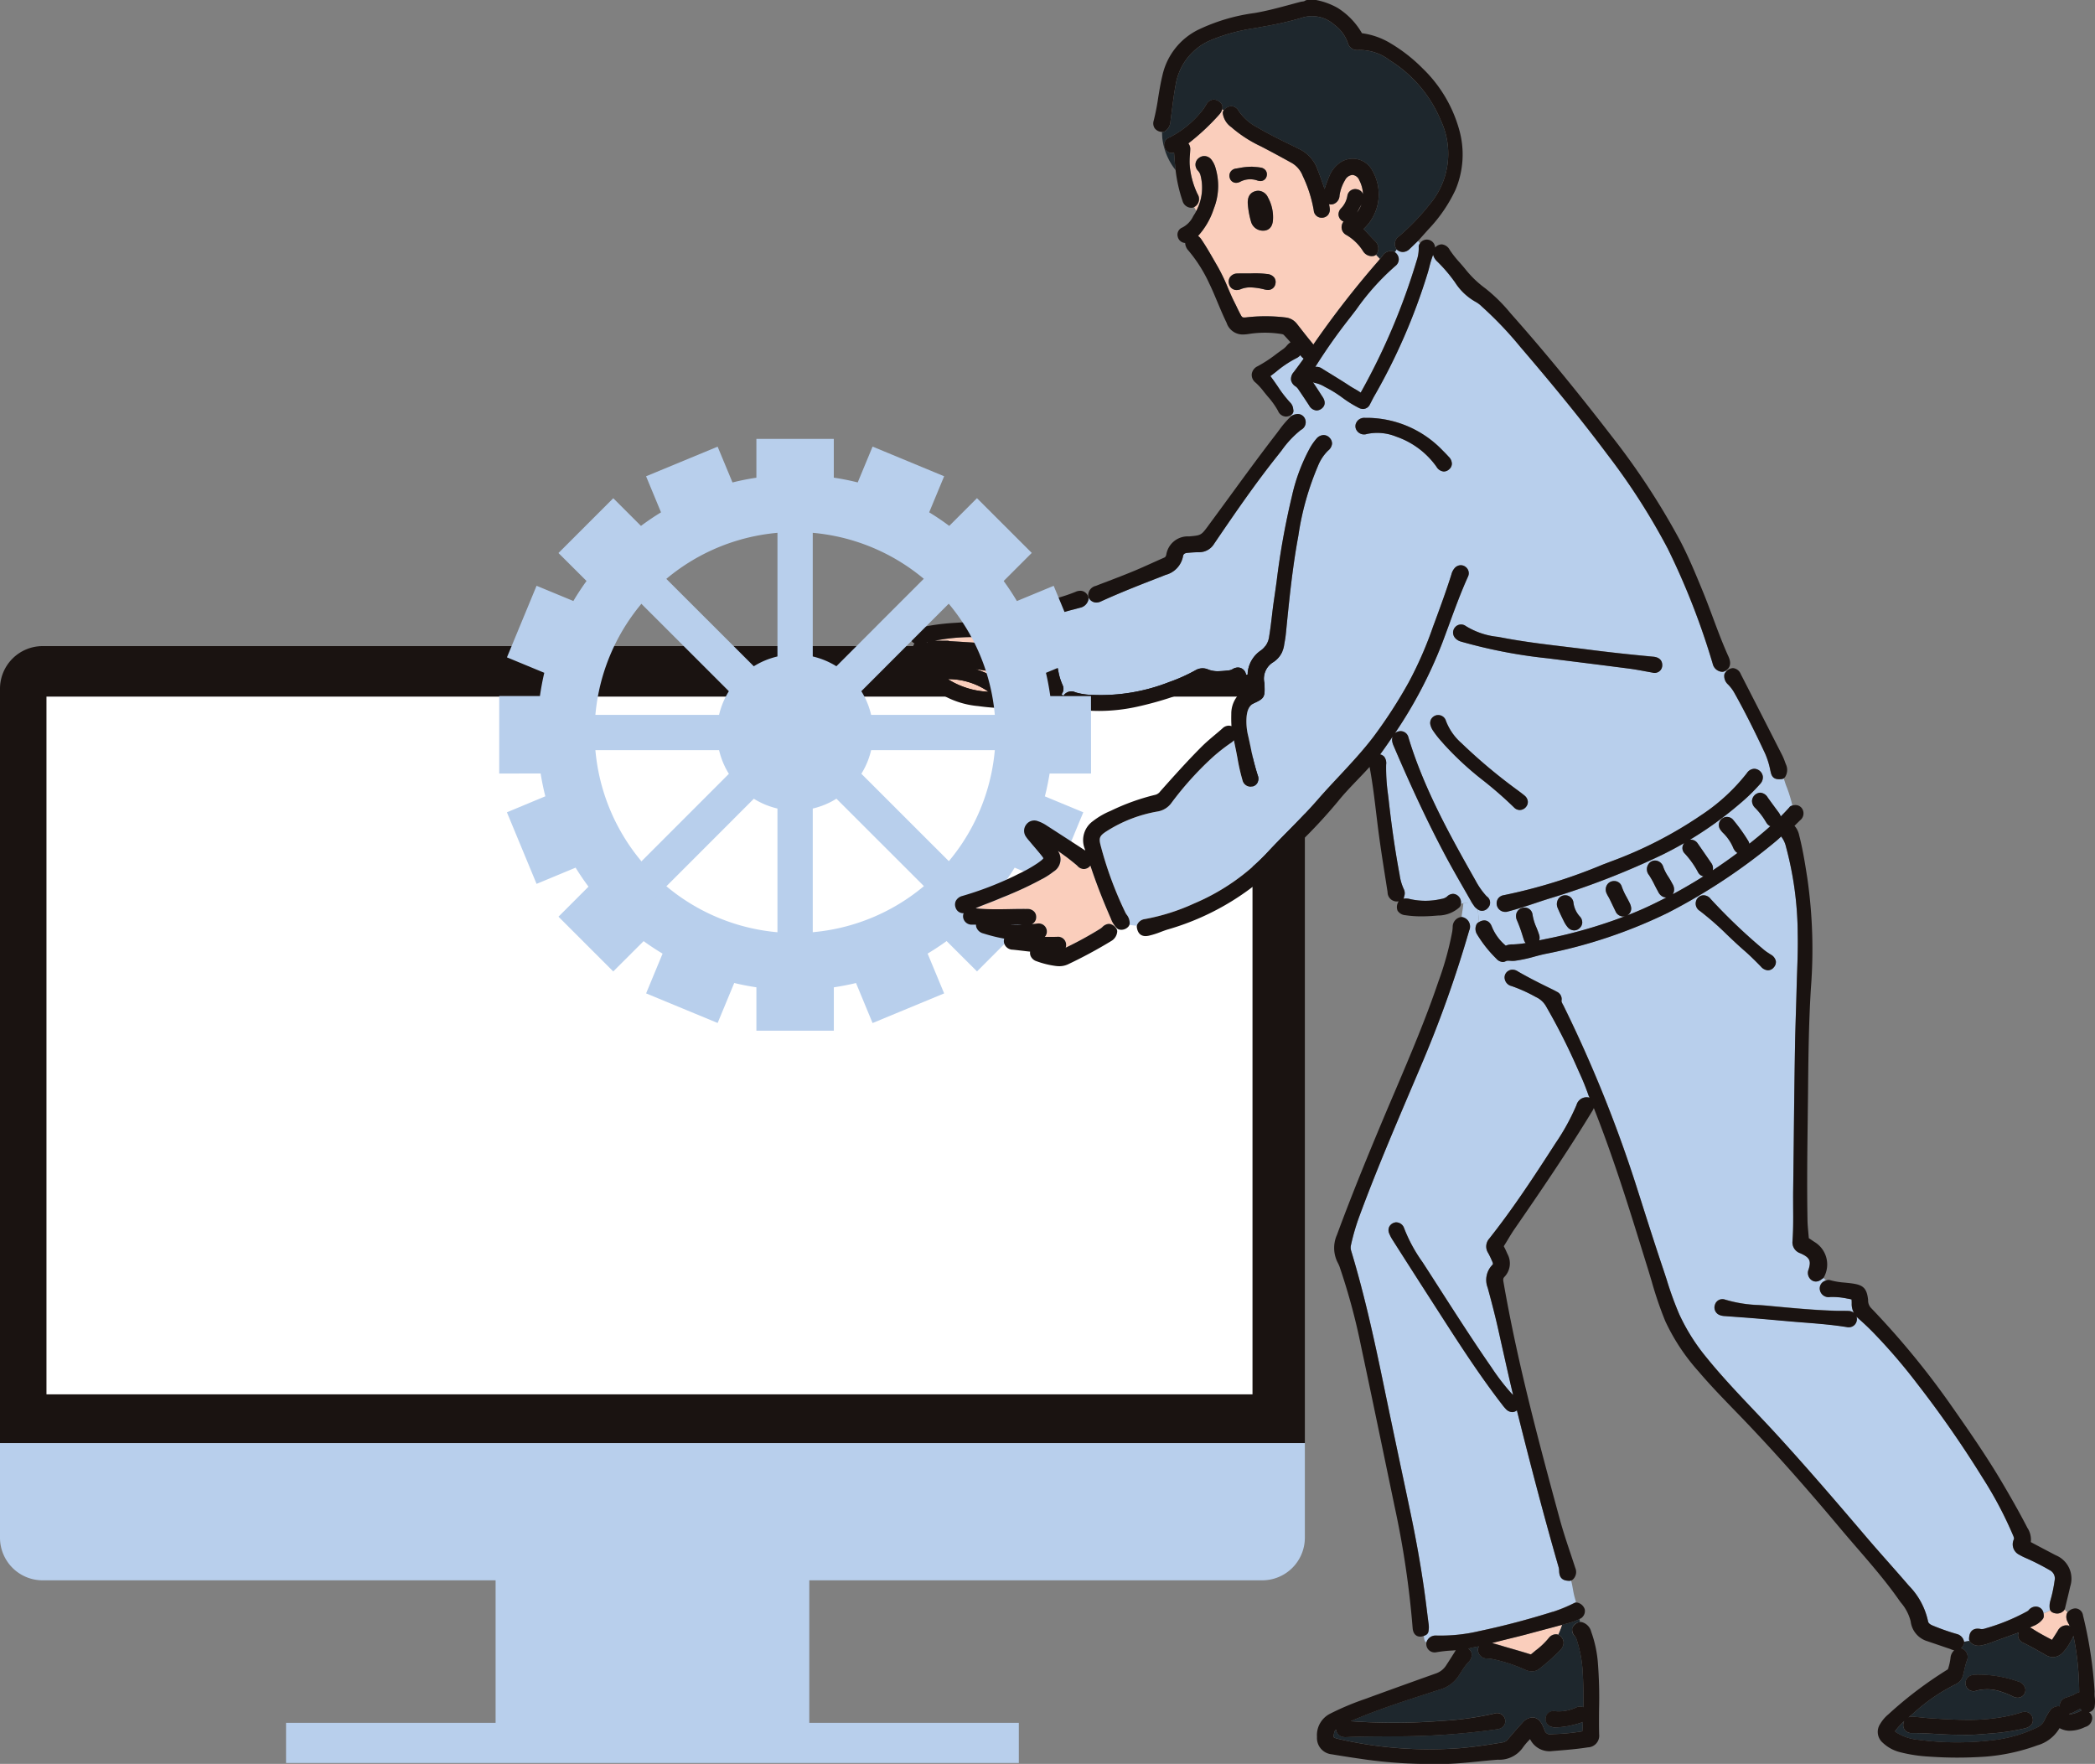 <svg xmlns="http://www.w3.org/2000/svg" xmlns:xlink="http://www.w3.org/1999/xlink" width="253.58" height="213.5" viewBox="0 0 253.58 213.5"><rect x="0" y="0" width="253.58" height="213.5" fill="#808080" stroke="none"/><defs><clipPath id="a"><rect width="253.58" height="213.499" fill="none"/></clipPath></defs><rect width="37.969" height="24.906" transform="translate(59.988 184.839)" fill="#b8cfec"/><g transform="translate(0 0)"><g clip-path="url(#a)"><path d="M157.941,39.9a5.166,5.166,0,0,0-5.15-5.152H5.147A5.166,5.166,0,0,0,0,39.9v91.32H157.941Z" transform="translate(0 43.456)" fill="#1a1311"/><path d="M0,77.609V89.07a5.161,5.161,0,0,0,5.147,5.147H152.791a5.163,5.163,0,0,0,5.15-5.147V77.609Z" transform="translate(0 97.065)" fill="#b8cfec"/><rect width="145.978" height="84.453" transform="translate(5.625 84.318)" fill="#fff"/><rect width="88.696" height="4.859" transform="translate(34.623 208.532)" fill="#b8cfec"/><path d="M68.078,94.125a24.936,24.936,0,0,0,6.032-1.9,26.018,26.018,0,0,0,9.034-6.356c.781-.835,1.593-1.661,2.383-2.458,1.193-1.213,2.429-2.469,3.558-3.77.835-.961,1.715-1.9,2.568-2.813,1.42-1.526,2.892-3.1,4.171-4.787a58.125,58.125,0,0,0,4.256-6.577,46.024,46.024,0,0,0,2.973-6.813l.25-.673c.655-1.785,1.335-3.63,1.918-5.474l.029-.092a1.892,1.892,0,0,1,.387-.774,1.011,1.011,0,0,1,.752-.36.978.978,0,0,1,.864,1.4c-.864,1.915-1.6,3.93-2.314,5.879-.261.709-.522,1.418-.79,2.127A54.249,54.249,0,0,1,98.4,71.632a.965.965,0,0,1,.452-.239.976.976,0,0,1,1.2.738c1.9,6.313,5.215,12.176,8.139,17.351a9.049,9.049,0,0,0,1.274,1.816.831.831,0,0,0,.063.063.914.914,0,0,1,.128,1.416.932.932,0,0,1-.7.331.921.921,0,0,1-.482-.142c.02.5.074,1,.126,1.5a1.272,1.272,0,0,1,.632-.2,1.053,1.053,0,0,1,.921.77,5.885,5.885,0,0,0,1.679,2.289,1.927,1.927,0,0,1,.826-.153h.054a12.086,12.086,0,0,0,1.528-.158,1.167,1.167,0,0,1-.218-.4l-.142-.443a17.6,17.6,0,0,0-.709-1.947,1.06,1.06,0,0,1-.086-.308.838.838,0,0,1-.014-.2,1.012,1.012,0,0,1,.885-.986.954.954,0,0,1,1.116.844,6.139,6.139,0,0,0,.473,1.562c.108.268.218.547.313.835a1.17,1.17,0,0,1,.027.729c.059-.016.115-.027.173-.041l.662-.137a58.966,58.966,0,0,0,9.593-2.764.939.939,0,0,1-.279.045,1.007,1.007,0,0,1-.923-.646c-.119-.241-.234-.479-.349-.722s-.245-.513-.369-.763c-.041-.086-.088-.167-.133-.243a3.989,3.989,0,0,1-.239-.461,1.084,1.084,0,0,1,.072-.988.978.978,0,0,1,.788-.461.953.953,0,0,1,1,.684,7.454,7.454,0,0,0,.587,1.272c.122.23.245.461.36.693a2.013,2.013,0,0,1,.176.52.946.946,0,0,1-.488.993c.7-.272,1.386-.558,2.057-.858.9-.41,1.8-.853,2.7-1.317a1.023,1.023,0,0,1-.5-.137,1.219,1.219,0,0,1-.479-.536l-.029-.059c-.146-.259-.286-.522-.419-.785a11.029,11.029,0,0,0-.675-1.206,1.085,1.085,0,0,1-.1-1.258.949.949,0,0,1,1-.482,1.1,1.1,0,0,1,.851.824l.016.038a5.432,5.432,0,0,0,.574,1.085c.158.252.317.515.461.8l.041.074a1.287,1.287,0,0,1,.2.686,1.021,1.021,0,0,1-.173.563q1.891-1.009,3.725-2.172a.916.916,0,0,1-.641-.461,10.758,10.758,0,0,0-1.65-2.327.908.908,0,0,1-.173-1.013.919.919,0,0,1,.135-.227c-.9.52-1.821,1.013-2.762,1.47A95.253,95.253,0,0,1,117.207,91.6c-.572.176-1.139.362-1.706.554-1.008.338-2.055.684-3.108.966l-.362.1a.776.776,0,0,1-.142.023l-.056,0a1.035,1.035,0,0,1-.93-1.6,1.023,1.023,0,0,1,.671-.414,64.53,64.53,0,0,0,11.96-3.691l1.026-.392A49.809,49.809,0,0,0,135.5,81.526a23.2,23.2,0,0,0,5.523-5.082,1.114,1.114,0,0,1,.9-.522,1.09,1.09,0,0,1,1.031.952,1.176,1.176,0,0,1-.335.889,23.07,23.07,0,0,1-2.476,2.406,44.045,44.045,0,0,1-6.027,4.346.709.709,0,0,1,.169-.009,1,1,0,0,1,.763.425l.356.511q.645.928,1.285,1.864a1.068,1.068,0,0,1,.2.907c1.006-.666,2.005-1.364,2.987-2.1a1.128,1.128,0,0,1-.284-.248,1.749,1.749,0,0,1-.272-.484,5.518,5.518,0,0,0-1.159-1.67l-.034-.032a2.742,2.742,0,0,1-.344-.421.961.961,0,0,1,.2-1.278.949.949,0,0,1,1.35.1,21.057,21.057,0,0,1,1.864,2.6.994.994,0,0,1,.117.322c.623-.5,1.245-1,1.855-1.526.241-.207.464-.405.684-.6a.953.953,0,0,1-.389-.3c-.086-.115-.155-.239-.232-.36-.043-.074-.088-.146-.133-.214a8.7,8.7,0,0,0-1.051-1.312,1.192,1.192,0,0,1-.41-.885,1.059,1.059,0,0,1,1-.986,1.154,1.154,0,0,1,.9.585c.358.5.727,1,1.1,1.5l.209.286a1.793,1.793,0,0,1,.272.5c.378-.378.729-.745,1.053-1.112a.562.562,0,0,1,.286-.178c.02-.007.047-.011.07-.02a15.7,15.7,0,0,0-.77-2.458c-.1-.272-.173-.567-.29-.835a.529.529,0,0,1-.275.088c-.115.009-.207.014-.286.014-.822,0-.945-.565-1.04-1.02l-.02-.079a9.663,9.663,0,0,0-.637-2.039c-1.323-2.831-2.494-5.145-3.689-7.277a4.608,4.608,0,0,0-.8-1.071,1.365,1.365,0,0,1-.439-1.1.587.587,0,0,1,.153-.36l.068-.079-.077-.1a.8.8,0,0,1-.106.059.559.559,0,0,1-.266.065h-.052a1.247,1.247,0,0,1-1.123-.975,87.852,87.852,0,0,0-5.442-13.936,79.54,79.54,0,0,0-7.259-11.332c-2.948-3.939-6.219-7.979-10.6-13.1A44.422,44.422,0,0,0,109.1,20.12c-.065-.059-.128-.115-.189-.173a3.344,3.344,0,0,0-.686-.52,7.074,7.074,0,0,1-2.573-2.435l-.041-.054a18.379,18.379,0,0,0-2.057-2.4,1.686,1.686,0,0,1-.522-.835,12.378,12.378,0,0,0-.437,1.413c-.07.279-.144.563-.234.842a72.437,72.437,0,0,1-6.487,14.929c-.1.18-.194.362-.286.545-.063.124-.124.243-.189.365a.943.943,0,0,1-.828.576,1.2,1.2,0,0,1-.536-.137A13.975,13.975,0,0,1,92,30.959a14.326,14.326,0,0,0-1.738-1.107c-.113-.059-.225-.115-.335-.176a3.787,3.787,0,0,0-1.1-.452,1.172,1.172,0,0,1-.329-.106c.185.272.369.549.549.826.2.308.4.619.6.925.542.806.149,1.267-.128,1.47a1.006,1.006,0,0,1-.583.2,1.12,1.12,0,0,1-.9-.605c-.414-.63-.828-1.26-1.256-1.882a1.373,1.373,0,0,0-.349-.4,1.2,1.2,0,0,1-.581-.779,1.243,1.243,0,0,1,.315-.968c.412-.538.819-1.1,1.211-1.641a1.476,1.476,0,0,1-.4-.416,1.461,1.461,0,0,1-.506.378,12.816,12.816,0,0,0-2.422,1.621c-.234.182-.464.362-.7.538.315.412.605.835.889,1.245a14.083,14.083,0,0,0,1.535,1.985,1.255,1.255,0,0,1,.331.731c0,.036.011.07.018.1a.594.594,0,0,1-.284.657c.025.032.052.061.079.1a.385.385,0,0,1,.11-.07,1.581,1.581,0,0,1,.632-.162.959.959,0,0,1,.867.56,1.036,1.036,0,0,1-.468,1.359l-.041.029a11.921,11.921,0,0,0-2.3,2.456c-.162.2-.322.407-.482.612-2.681,3.36-5.075,6.833-7.7,10.7a2.109,2.109,0,0,1-1.857,1.017c-.47,0-.954.043-1.411.083-.434.043-.477.306-.493.407a2.874,2.874,0,0,1-2.1,2.251l-.5.2c-2.431.943-4.947,1.92-7.351,3.023a1.257,1.257,0,0,1-.54.126,1.042,1.042,0,0,1-.889-.511,1.025,1.025,0,0,1-.068-.131l-.016,0v0a.588.588,0,0,1,.013.3,1.3,1.3,0,0,1-1.024.97c-.232.065-.461.124-.691.187a19.191,19.191,0,0,0-3,.984c-.1.043-.223.1-.3.142.007.095.027.223.036.284.212,1.337.536,2.687.851,3.988.14.583.279,1.164.412,1.747l.074.347a7,7,0,0,0,.515,1.684,1.013,1.013,0,0,1-.128,1.1c.077.065.158.126.239.189a.536.536,0,0,1,.041-.068,1.135,1.135,0,0,1,1.407-.342,7.682,7.682,0,0,0,2.12.308,22.551,22.551,0,0,0,9.187-1.542,20.441,20.441,0,0,0,3.232-1.447,1.674,1.674,0,0,1,1.562-.068,3.188,3.188,0,0,0,1.168.189,11.108,11.108,0,0,0,1.22-.092l.1-.009a1.133,1.133,0,0,0,.434-.153,1.275,1.275,0,0,1,.637-.194,1,1,0,0,1,.963.77,1.067,1.067,0,0,1,.023.11c.068-.013.133-.025.2-.041v-.14a.641.641,0,0,1,0-.07,3.651,3.651,0,0,1,1.616-2.708A2.468,2.468,0,0,0,83.2,59.87c.133-.785.227-1.6.322-2.381.072-.6.14-1.191.227-1.789.122-.822.236-1.643.351-2.467a91.621,91.621,0,0,1,1.85-10.295,22.215,22.215,0,0,1,1.985-5.48l.077-.137a6.8,6.8,0,0,1,.912-1.353,1.163,1.163,0,0,1,.864-.437,1,1,0,0,1,.749.356.968.968,0,0,1,.27.709,1.248,1.248,0,0,1-.475.817,5.35,5.35,0,0,0-1.218,1.837,34.128,34.128,0,0,0-2.39,8.5c-.713,3.844-1.107,7.808-1.485,11.641l-.029.25c-.032.347-.092.684-.149,1.011-.025.128-.047.259-.065.387a2.939,2.939,0,0,1-1.359,2.008,2.322,2.322,0,0,0-1.022,2.483c.011.122.016.245.02.367l0,.092c.047,1.227-.088,1.447-1.211,1.96-.6.272-.878.758-.968,1.67a7.162,7.162,0,0,0,.2,2.35c.1.452.2.9.295,1.353a29.3,29.3,0,0,0,.855,3.376,1.123,1.123,0,0,1-.023.889.933.933,0,0,1-.572.461.973.973,0,0,1-1.258-.758,23.692,23.692,0,0,1-.594-2.645c-.081-.416-.158-.833-.248-1.247-.065-.306-.122-.612-.187-.921a1.794,1.794,0,0,1-.308.277,20.777,20.777,0,0,0-2.528,2.012,39.216,39.216,0,0,0-4.7,5.255,2.6,2.6,0,0,1-1.733,1.074,16.725,16.725,0,0,0-6.189,2.417c-.8.522-.909.79-.677,1.679A44.757,44.757,0,0,0,65.8,93.342a1.977,1.977,0,0,0,.137.218,1.67,1.67,0,0,1,.374,1.11.817.817,0,0,1-.038.135c.3.059.605.079.912.113a.547.547,0,0,1,.092-.236,1.152,1.152,0,0,1,.8-.556M118.2,91.668a.987.987,0,0,1,.835-.446h.04a1,1,0,0,1,.954.916,3.03,3.03,0,0,0,.749,1.63,1.065,1.065,0,0,1,.315.788.973.973,0,0,1-.353.677.953.953,0,0,1-.63.245,1.034,1.034,0,0,1-.792-.4,3.237,3.237,0,0,1-.441-.682c-.236-.479-.511-1.042-.754-1.618a1.178,1.178,0,0,1,.077-1.112m-3.948-11.1a.975.975,0,0,1-.722.338.959.959,0,0,1-.689-.3,47.165,47.165,0,0,0-3.687-3.232,37.58,37.58,0,0,1-4.792-4.414l-.23-.263a11.931,11.931,0,0,1-1.1-1.389,2.259,2.259,0,0,1-.317-.7.967.967,0,0,1,.113-.747,1.022,1.022,0,0,1,.644-.43.375.375,0,0,1,.1-.014l.063,0a.966.966,0,0,1,.957.7,6.788,6.788,0,0,0,1.879,2.694,65.426,65.426,0,0,0,6.815,5.712l.288.214c.182.137.371.279.558.443a1.026,1.026,0,0,1,.369.7.918.918,0,0,1-.25.677m-3.39-20.616c.212.038.416.077.623.117,2.494.477,5.06.783,7.549,1.083.918.113,1.837.221,2.75.338,2.4.313,4.985.594,7.9.867,1.026.1,1.1.783,1.085,1.074a.914.914,0,0,1-.894.887h-.043a.573.573,0,0,0-.07,0c-.353-.065-.693-.126-1.029-.189-.684-.124-1.335-.243-1.978-.329q-3.069-.4-6.147-.783c-1.213-.149-2.424-.3-3.637-.457a61.251,61.251,0,0,1-10.428-1.994l-.061-.018a1.456,1.456,0,0,1-.822-.5.974.974,0,0,1,.054-1.274.947.947,0,0,1,1.26-.128,9.132,9.132,0,0,0,3.88,1.314m-17.083-26a1.076,1.076,0,0,1,1.024-.511c.056,0,.119,0,.178,0l.317,0a12.752,12.752,0,0,1,8.877,3.925c.207.2.482.479.747.774a1.2,1.2,0,0,1,.389.88.919.919,0,0,1-.349.664.958.958,0,0,1-.628.248,1.113,1.113,0,0,1-.88-.569,9.972,9.972,0,0,0-4.884-3.653A6.035,6.035,0,0,0,95,35.4a1.063,1.063,0,0,1-1.175-.387.929.929,0,0,1-.045-1.058" transform="translate(70.423 17.135)" fill="#b8cfec"/><path d="M82.168,13.923a1.192,1.192,0,0,1-.833.378,1.087,1.087,0,0,1-.63-.212.463.463,0,0,1-.108-.1c-.083.106-.155.221-.232.335a.441.441,0,0,1,.059.038,1.069,1.069,0,0,1,.419.846,1.037,1.037,0,0,1-.421.792,29.269,29.269,0,0,0-4.7,5.228q-.422.557-.855,1.112a66.966,66.966,0,0,0-4.137,5.87,1.138,1.138,0,0,1,.774.171c.335.214.671.421,1.013.628.781.482,1.591.979,2.377,1.494.187.128.378.236.574.347a8.691,8.691,0,0,1,.756.468c.038-.059.07-.115.1-.169a79.073,79.073,0,0,0,6.678-15.8,4.731,4.731,0,0,0,.252-1.652.577.577,0,0,1,.077-.342c.02-.038.043-.065.063-.1-.074-.095-.146-.2-.223-.3l-.288.279c-.241.232-.475.461-.718.689" transform="translate(88.465 16.202)" fill="#b8cfec"/><path d="M82.045,53.875c-1.992-3.754-3.964-7.936-6.2-13.171a2.237,2.237,0,0,1-.164-.567,1.175,1.175,0,0,1,.056-.522c-.443.655-.9,1.319-1.384,1.983-.043.059-.086.115-.133.173a.934.934,0,0,1,.5.279,1.3,1.3,0,0,1,.232.963,22.981,22.981,0,0,0,.223,3.581l.081.668c.371,3.324.8,6.252,1.305,8.951l.02.108a6.159,6.159,0,0,0,.511,1.76,1.087,1.087,0,0,1,.047.86c-.007.029-.016.056-.02.083a.538.538,0,0,1-.074.214,1.89,1.89,0,0,1,.808.043,8.456,8.456,0,0,0,3.774-.016,1.42,1.42,0,0,0,.637-.243l.045-.038a1.087,1.087,0,0,1,.734-.335.953.953,0,0,1,.4.1,1.05,1.05,0,0,1,.558,1.1v0a1.359,1.359,0,0,0,.313-.088,5.284,5.284,0,0,0,.981-.108c-.32-.572-.65-1.143-.975-1.711-.758-1.323-1.546-2.7-2.273-4.067" transform="translate(92.826 49.546)" fill="#b8cfec"/><path d="M99.112,135.084c-.871-.016-1.229-.376-1.242-1.242a1.971,1.971,0,0,0-.086-.493c-1.6-5.573-3.207-11.6-5.028-18.9a.884.884,0,0,1-.558.209,1.08,1.08,0,0,1-.79-.387,4.452,4.452,0,0,1-.378-.443L91,113.792c-2.809-3.63-5.318-7.54-7.747-11.319-.376-.583-.749-1.166-1.128-1.751-1.278-1.983-2.543-3.97-3.815-5.958l-.608-.957a4.756,4.756,0,0,1-.4-.774.962.962,0,0,1,.018-.822A1,1,0,0,1,78,91.706a.507.507,0,0,1,.194-.016,1.024,1.024,0,0,1,.9.693A18.625,18.625,0,0,0,81.327,96.5l.362.558q.881,1.364,1.758,2.735c1.994,3.1,4.054,6.313,6.189,9.39l.056.086A27.142,27.142,0,0,0,92,112.28c.106.115.207.218.306.306-.434-1.8-.842-3.63-1.238-5.4-.221-.984-.439-1.978-.664-2.962-.362-1.582-.779-3.151-1.177-4.618a2.6,2.6,0,0,1,.576-2.777c.034-.029.106-.1,0-.351a11.681,11.681,0,0,0-.529-1.094,1.432,1.432,0,0,1,.128-1.706c2.915-3.68,5.474-7.587,8.058-11.6a26.761,26.761,0,0,0,2.519-4.594,1.275,1.275,0,0,1,1.206-.936,1.6,1.6,0,0,1,.365.045l.016.007c-.016-.029-.027-.059-.043-.088l-.065-.135a.687.687,0,0,1-.032-.077,29.279,29.279,0,0,0-1.1-2.728l-.279-.63a77.126,77.126,0,0,0-3.743-7.389,2.68,2.68,0,0,0-1.2-1.116l-.149-.079a18.134,18.134,0,0,0-2.825-1.267,1.091,1.091,0,0,1-.849-.954.913.913,0,0,1,.441-.878.978.978,0,0,1,.522-.155,1.206,1.206,0,0,1,.644.216l.056.034c1.348.776,2.759,1.476,3.959,2.062.241.117.477.234.709.367a.973.973,0,0,1,.563,1.051c-.027.126.025.245.167.5.038.072.079.146.115.218a159.558,159.558,0,0,1,8.622,21.3l.765,2.4c.833,2.62,1.7,5.327,2.588,7.974.155.461.308.927.457,1.389A40.509,40.509,0,0,0,112.4,102.8a23.973,23.973,0,0,0,3.349,5.3c1.807,2.228,3.819,4.353,5.766,6.4,1,1.058,2.035,2.147,3.032,3.246,3.347,3.675,6.541,7.38,10.313,11.807.939,1.105,1.918,2.21,2.863,3.279.828.941,1.657,1.877,2.471,2.827a8.744,8.744,0,0,1,2.316,4.276c.025.164.11.353.522.531a27.214,27.214,0,0,0,2.93,1.035,1.18,1.18,0,0,1,.918.948l.655-.122a.526.526,0,0,1-.047-.245c.023-1.06.657-1.218,1.033-1.218a2.031,2.031,0,0,1,.394.045,1.19,1.19,0,0,0,.554-.081,24.181,24.181,0,0,0,5.035-2.057.724.724,0,0,0,.194-.144,1.135,1.135,0,0,1,.842-.441.869.869,0,0,1,.281.041.918.918,0,0,1,.677.8c.281-.122.563-.236.83-.374a.53.53,0,0,1-.081-.232,2.26,2.26,0,0,1,.054-.867l.059-.221a16.513,16.513,0,0,0,.475-2.284,1.125,1.125,0,0,0-.578-1.267,30.107,30.107,0,0,0-2.766-1.416l-.106-.047a7.373,7.373,0,0,1-.846-.419,1.4,1.4,0,0,1-.648-1.823c.047-.106.047-.207-.061-.466a47.018,47.018,0,0,0-3.689-6.986,130.738,130.738,0,0,0-7.943-11.429,68.359,68.359,0,0,0-5.393-6.266c-.542-.549-1.112-1.085-1.695-1.6a2.761,2.761,0,0,1-.257-.257.947.947,0,0,1,.05.374.976.976,0,0,1-1.04.927h-.016a.33.33,0,0,1-.095-.011c-1.713-.277-3.381-.419-5.231-.56-1.173-.09-2.345-.2-3.518-.3-.873-.077-1.744-.153-2.62-.223-.7-.059-1.4-.106-2.1-.16q-.672-.044-1.346-.1a1.885,1.885,0,0,1-.659-.131.981.981,0,0,1-.551-1.249.943.943,0,0,1,1.2-.619,15.9,15.9,0,0,0,4.072.664c.387.025.772.052,1.157.09l.482.045c2.615.245,5.318.5,7.979.567.126,0,.254,0,.38,0h.353c.167,0,.338,0,.509.009a1.159,1.159,0,0,1,.682.23,2.237,2.237,0,0,1-.263-1.112,4.193,4.193,0,0,0-.018-.5,3.7,3.7,0,0,0-.529-.11,8.3,8.3,0,0,0-2.071-.187,1.067,1.067,0,0,1-1.222-.8.981.981,0,0,1,.718-1.2c-.1-.11-.2-.216-.3-.315a.68.68,0,0,1-.185.144c-.022.013-.045.034-.07.047a1.078,1.078,0,0,1-.646.25.919.919,0,0,1-.585-.212,1.069,1.069,0,0,1-.3-1.265l.016-.063c.275-.936.162-1.364-1.029-1.884a1.389,1.389,0,0,1-.945-1.447c.1-1.341.092-2.719.083-4.054,0-.657-.007-1.321,0-1.983q.037-2.883.068-5.773c.04-3.819.086-7.765.153-11.647.02-1.31.068-2.64.1-3.927.034-.986.063-1.967.088-2.953.018-.691.041-1.382.063-2.073.056-1.585.113-3.221.079-4.823a41.169,41.169,0,0,0-1.425-10.536,3.117,3.117,0,0,0-.475-1.08,1.551,1.551,0,0,1-.1-.155c-.056.059-.119.11-.18.169-.149.14-.306.281-.466.412a71.471,71.471,0,0,1-13.09,8.674,60.674,60.674,0,0,1-14.846,4.972c-.437.092-.88.207-1.31.324a16.944,16.944,0,0,1-2.347.5,3.133,3.133,0,0,1-.563,0c-.079,0-.16-.007-.241-.007a.58.58,0,0,0-.293.054.748.748,0,0,1-.369.1,1.122,1.122,0,0,1-.772-.4,15,15,0,0,1-2.334-2.946,1.233,1.233,0,0,1-.09-1.159.582.582,0,0,1,.236-.284c.032-.016.061-.034.092-.052-.049-.5-.106-1-.126-1.5a1.947,1.947,0,0,1-.293-.227l-.041-.034a.849.849,0,0,1-.095-.11l-.266-.383a.358.358,0,0,1-.029-.05c-.018-.032-.041-.065-.061-.1a5.307,5.307,0,0,1-.984.106c-.027.572-.155,1.13-.214,1.7a.606.606,0,0,1,.169.032,1.161,1.161,0,0,1,.74,1.6A142.274,142.274,0,0,1,81.1,72.856l-1.323,3.11c-2.057,4.839-4.184,9.845-6.034,14.855a26.248,26.248,0,0,0-1.062,3.6,1.324,1.324,0,0,0,0,.646c1.555,5.129,2.714,10.286,3.984,16.446.653,3.174,1.335,6.4,1.992,9.516q.584,2.758,1.164,5.519c.716,3.387,1.278,6.527,1.717,9.595.117.822.221,1.643.322,2.465.074.592.146,1.184.227,1.776a2.67,2.67,0,0,1-.034.833.6.6,0,0,1-.315.428,1.591,1.591,0,0,1-.245.1c.045.484.1.691.322.8a.52.52,0,0,1,.027-.1,1.131,1.131,0,0,1,1.078-.749c.027,0,.054,0,.081,0a20.3,20.3,0,0,0,5.195-.536c2.951-.623,5.949-1.411,8.911-2.343a18.3,18.3,0,0,0,2.62-1.08.565.565,0,0,1,.185-.054c-.063-.277-.151-.545-.218-.819-.146-.6-.207-1.224-.376-1.823a.531.531,0,0,1-.189.034ZM114.444,52.8a.962.962,0,0,1,.873-.7h.047a1.079,1.079,0,0,1,.84.441,68.788,68.788,0,0,0,6.478,6.178,5.549,5.549,0,0,0,.542.387c.086.054.173.113.259.169a1.2,1.2,0,0,1,.621.8,1.04,1.04,0,0,1-.959,1.11,1.207,1.207,0,0,1-.851-.455c-.659-.671-1.346-1.362-2.073-1.985-.693-.6-1.366-1.245-2.021-1.866a34.788,34.788,0,0,0-3.315-2.9,1.042,1.042,0,0,1-.441-1.182" transform="translate(90.847 56.263)" fill="#b8cfec"/><path d="M63.68,17.441a.91.91,0,0,1-.817-.538.954.954,0,0,1,.536-1.355,11.9,11.9,0,0,0,4.063-3.376,5.542,5.542,0,0,0,.313-.479l.063-.1a1.1,1.1,0,0,1,.934-.628,1.25,1.25,0,0,1,.9.506.58.58,0,0,1,.137.369.991.991,0,0,1-.034.311c.061.041.119.079.176.119a.6.6,0,0,1,.086-.1,1.277,1.277,0,0,1,.844-.405,1.054,1.054,0,0,1,.9.594,6.353,6.353,0,0,0,2.334,2.028c1.209.716,2.505,1.353,3.756,1.965.392.191.783.385,1.17.578a4.323,4.323,0,0,1,2.206,2.318c.329.84.632,1.693.918,2.548.155-.479.338-.977.556-1.508a3.662,3.662,0,0,1,1.213-1.607,2.688,2.688,0,0,1,4.051.95,5.721,5.721,0,0,1-1.1,7.006c.248.254.488.511.731.77.2.218.405.434.61.65a1.212,1.212,0,0,1,.288,1.537.541.541,0,0,1-.128.164c.158.167.317.331.479.5l.052-.065c.092-.115.187-.227.275-.344a1.168,1.168,0,0,1,1.31-.5.578.578,0,0,1,.167.083c.077-.115.149-.23.232-.333A.556.556,0,0,1,90.821,29a1.115,1.115,0,0,1,.338-1.472,27.342,27.342,0,0,0,3.727-3.873,9.483,9.483,0,0,0,1.35-10.162,15.649,15.649,0,0,0-6.174-7.274,5.979,5.979,0,0,0-3.849-1.249,1.145,1.145,0,0,1-1.231-.853,4.576,4.576,0,0,0-1.636-2.2,4,4,0,0,0-3.966-.84,39.808,39.808,0,0,1-4.526,1.033l-1.078.2a22.254,22.254,0,0,0-5.3,1.429A7.094,7.094,0,0,0,64.146,9.17c-.2,1.031-.329,2.1-.464,3.131l-.169,1.3a1.526,1.526,0,0,1-.648,1.2.557.557,0,0,1-.36.088h-.011c0,.239.014.473.029.713a7.665,7.665,0,0,0,1.609,3.9C64.054,18.8,64,18.1,63.95,17.4a.893.893,0,0,1-.27.043" transform="translate(78.161 1.086)" fill="#1e272d"/><path d="M65.389,13.936a1.244,1.244,0,0,0-.3-.6,1.084,1.084,0,0,1-.324-.846,1,1,0,0,1,.416-.729,1.047,1.047,0,0,1,.648-.23,1.11,1.11,0,0,1,.878.457,2.9,2.9,0,0,1,.506,1.06,7.479,7.479,0,0,1-.227,4.839A9.063,9.063,0,0,1,65.08,21.2a1.816,1.816,0,0,1,.461.515c.531.79,1.006,1.618,1.465,2.42.158.275.315.547.473.819a22.189,22.189,0,0,1,1.2,2.5c.25.576.5,1.173.783,1.733.108.214.216.434.317.65.149.3.295.608.459.907.169.329.25.329.448.329.061,0,.128,0,.2-.009a20.149,20.149,0,0,1,4.816.014,2.008,2.008,0,0,1,1.346.767c.169.218.34.437.511.655.434.554.882,1.125,1.339,1.672a1.59,1.59,0,0,1,.131.185,113.858,113.858,0,0,1,7.837-10.09.547.547,0,0,0,.074-.088l.151-.185c-.158-.173-.32-.338-.477-.506a.6.6,0,0,1-.272.137,1.386,1.386,0,0,1-.268.027,1.242,1.242,0,0,1-1.024-.608,5.912,5.912,0,0,0-1.987-1.933,1.066,1.066,0,0,1-.583-1.2,1.03,1.03,0,0,1,.212-.443,1.01,1.01,0,0,1-.261-.158.955.955,0,0,1-.351-.682,1.054,1.054,0,0,1,.32-.772,2.827,2.827,0,0,0,.749-1.485.962.962,0,0,1,1.161-.815.944.944,0,0,1,.74.6,4.093,4.093,0,0,0-.455-1.7.986.986,0,0,0-.828-.637,1.12,1.12,0,0,0-.9.637,5.05,5.05,0,0,0-.664,1.864,1.114,1.114,0,0,1-.713,1.015.973.973,0,0,1-.324.056.853.853,0,0,1-.234-.032,4.686,4.686,0,0,1,.092.538,1.043,1.043,0,0,1-.225.779.977.977,0,0,1-.7.324l-.056,0a.95.95,0,0,1-.961-.9,15.811,15.811,0,0,0-1.33-4.159l-.052-.126a3.106,3.106,0,0,0-1.456-1.544c-1.427-.792-2.532-1.38-3.567-1.918a15.507,15.507,0,0,1-3.394-2.165c-.056-.054-.115-.1-.176-.155a2.435,2.435,0,0,1-1.029-1.652.584.584,0,0,1,.1-.387c-.056-.043-.113-.079-.173-.119a1.551,1.551,0,0,1-.349.626A27.786,27.786,0,0,1,63.91,10a1.106,1.106,0,0,1,.225.767c-.009.2-.023.405-.038.608a8.742,8.742,0,0,0-.034,1.13,9.932,9.932,0,0,0,.968,3.653,1.094,1.094,0,0,1-.423,1.555c.088.149.167.3.252.457a5.961,5.961,0,0,0,.529-4.236m8.755,5.37c-.09,1.168-.894,1.258-1.137,1.258h-.016a1.49,1.49,0,0,1-1.476-1.015,10.672,10.672,0,0,1-.416-2.257c-.052-1.02.461-1.377.907-1.506a1.382,1.382,0,0,1,.356-.05,1.334,1.334,0,0,1,1.175.8,4.958,4.958,0,0,1,.608,2.773M69.01,13.459a.9.9,0,0,1,.65-.407l.4-.068a7.832,7.832,0,0,1,1.6-.158l.288.025c.225.016.452.034.677.072a.921.921,0,0,1,.666.383.815.815,0,0,1,.1.646.768.768,0,0,1-.756.61,1.318,1.318,0,0,1-.353-.061,2.615,2.615,0,0,0-2.089.14,1.056,1.056,0,0,1-.5.135.79.79,0,0,1-.772-.61.839.839,0,0,1,.092-.707m-.032,12.7a1.086,1.086,0,0,1,.855-.41c.212-.009.428-.009.646-.009h.464c.158,0,.324,0,.5,0a11.616,11.616,0,0,1,1.967.07,1.222,1.222,0,0,1,.887.421.926.926,0,0,1,.153.752.893.893,0,0,1-.9.758,2.165,2.165,0,0,1-.459-.068,7.693,7.693,0,0,0-1.677-.243,2.984,2.984,0,0,0-1.164.218,1.219,1.219,0,0,1-.475.1A.94.94,0,0,1,68.83,27a.98.98,0,0,1,.149-.844" transform="translate(79.932 7.354)" fill="#facebc"/><path d="M67.952,12.141" transform="translate(84.988 15.184)" fill="#facebc"/><path d="M73.528,10.988c-.018.038-.043.074-.056.11l-.072.124c-.131.243-.272.509-.428.781a3.689,3.689,0,0,0,.556-1.015" transform="translate(91.266 13.742)" fill="#facebc"/><path d="M99.7,87.679l-.326.086a9.892,9.892,0,0,1-.468,1.2.666.666,0,0,1,.106.05,1.129,1.129,0,0,1,.545.81,1.221,1.221,0,0,1-.362.954,22.929,22.929,0,0,1-2.561,2.3,1.412,1.412,0,0,1-.907.326,2.006,2.006,0,0,1-.815-.194,18.859,18.859,0,0,0-3.957-1.294,4.811,4.811,0,0,0-.491-.059l-.2-.014a1.067,1.067,0,0,1-1.031-.774.893.893,0,0,1,.068-.691c-.4.068-.833.151-1.272.261a1.007,1.007,0,0,1,.392.578,1.2,1.2,0,0,1-.405,1.083,7.281,7.281,0,0,0-.824,1.121c-.124.2-.25.392-.383.581a3.985,3.985,0,0,1-2.125,1.569c-.518.164-1.033.333-1.548.5-2.8.9-5.683,1.837-8.431,2.975-.3.122-.6.25-.9.387A73.452,73.452,0,0,0,84.9,99.39a37.344,37.344,0,0,0,6.279-.88.988.988,0,0,1,1.317.833c.02.214.007.945-1.026,1.076a87.588,87.588,0,0,1-12.431.849l-1.074.009c-1.591.007-3.1.016-4.576.083l-.054,0c-.059,0-.119.009-.178.009a1.363,1.363,0,0,1-.3-.032,1,1,0,0,1-.844-.894.6.6,0,0,0-.194.29c-.146.529-.086.637-.083.641s.07.106.59.216a48.931,48.931,0,0,0,14.711,1.11c1.906-.169,3.759-.464,5.163-.7a.968.968,0,0,0,.605-.36l.2-.227c.506-.59,1.031-1.2,1.578-1.78a1.654,1.654,0,0,1,1.2-.648c.558,0,.995.378,1.3,1.121l.052.122c.043.1.081.194.119.293a.687.687,0,0,0,.808.5l.4-.023a25.161,25.161,0,0,0,3.369-.335c.025-.383.047-.761.063-1.134-.059.025-.11.05-.171.074a11.022,11.022,0,0,1-3.155.594h-.022a.476.476,0,0,1-.079,0,1.706,1.706,0,0,1-.428-.092.971.971,0,0,1,.47-1.877,4.837,4.837,0,0,0,2.57-.45,1.092,1.092,0,0,1,.871-.027c.032-1.537,0-3-.086-4.42a15.56,15.56,0,0,0-.7-3.711,1.28,1.28,0,0,0-.207-.434.962.962,0,0,1,.434-1.706.6.6,0,0,1,.149-.036c-.016-.126-.036-.25-.052-.371a6.479,6.479,0,0,1-1.382.5c-.133.038-.266.074-.394.113" transform="translate(89.7 108.892)" fill="#1e272d"/><path d="M50.982,36.534a9.947,9.947,0,0,0,4.92,1.519,8.555,8.555,0,0,0-4.781-1.533c-.041,0-.092.007-.14.014" transform="translate(63.763 45.675)" fill="#facebc"/><path d="M59.42,41.549c-.446-2.226-.977-4.468-1.5-6.662a.491.491,0,0,0-.05.027,1.09,1.09,0,0,1-.464.106,1.461,1.461,0,0,1-.882-.369,13.992,13.992,0,0,0-2.89-1.641c.124.142.243.281.362.423.029.029.063.063.1.1a1.081,1.081,0,0,1,.32,1.33.988.988,0,0,1,.432.3,2.456,2.456,0,0,0,1.553.731.959.959,0,0,1,.849,1.114c-.052.351-.281.779-1.058.831h-.038a.714.714,0,0,1-.182-.027l-.234-.077a10.452,10.452,0,0,1-1.285-.473c.144.59.284,1.182.425,1.778.122.52.25,1.044.376,1.566a1.236,1.236,0,0,1-.1,1,.926.926,0,0,1-.581.383.939.939,0,0,1-.194.567c.281.009.565.018.855.018a14.887,14.887,0,0,0,2.4-.176,1.543,1.543,0,0,1,.2-.013,1.034,1.034,0,0,1,1.011.84,8.087,8.087,0,0,0,1.056-.475,2.624,2.624,0,0,1-.455-1.157Z" transform="translate(67.076 41.285)" fill="#facebc"/><path d="M49.873,34.611c.029-.027.059-.047.083-.07a.741.741,0,0,1-.117.029c.007.014.023.023.034.041" transform="translate(62.334 43.2)" fill="#facebc"/><path d="M57.272,34.278c-.052.007-.106.016-.16.018l-.164,0c-.392,0-.785-.009-1.182-.02l-.371-.009c-.187,0-.371-.007-.551-.007a23.114,23.114,0,0,0-4.571.439c.2,0,.389,0,.576,0h.959a.562.562,0,0,1,.232.047l.272.014c.932.059,1.864.115,2.8.176a2.016,2.016,0,0,1,.234.032l.056.011a1.163,1.163,0,0,1,.8.45,1,1,0,0,1,.011,1.029c.212.018.423.036.639.052-.016-.023-.025-.047-.041-.074l-.041-.086a1.213,1.213,0,0,1-.077-.97.989.989,0,0,1,.583-.554,1.024,1.024,0,0,1,.144-.043,1.047,1.047,0,0,1-.153-.466l0-.043" transform="translate(62.875 42.851)" fill="#facebc"/><path d="M52.472,35.986a13.745,13.745,0,0,1,2.244.954l-.009-.07c-.029-.182-.059-.362-.088-.547a2.794,2.794,0,0,1-.689-.108,2.344,2.344,0,0,0-.241-.059c-.414-.07-.815-.126-1.218-.171" transform="translate(65.627 45.007)" fill="#facebc"/><path d="M112.449,87.042a1.309,1.309,0,0,1-.569-.14.587.587,0,0,1-.241-.227c-.27.135-.551.25-.83.374a1.639,1.639,0,0,1,.025.221v.052a.565.565,0,0,1-.1.369,2.638,2.638,0,0,1-1.186.876,3.9,3.9,0,0,0-.351.171l-.029.013a1.838,1.838,0,0,1,.383.2c.734.473,1.519.889,2.262,1.276l.02.011v0l.128-.2c.194-.3.389-.6.572-.9a1.181,1.181,0,0,1,1.155-.655.6.6,0,0,1,.189.045c.018-.029.034-.063.052-.092a1.406,1.406,0,0,0-.1-.167.838.838,0,0,1-.061-.117c-.016-.036-.029-.068-.045-.1a1.249,1.249,0,0,1-.1-.961.671.671,0,0,1,.095-.178.568.568,0,0,0-.063-.065c-.1-.1-.2-.2-.3-.288a.545.545,0,0,1-.142.191,1.134,1.134,0,0,1-.761.3" transform="translate(136.539 108.252)" fill="#facebc"/><path d="M112.114,92.165c-.135.07-.27.14-.407.207a1.345,1.345,0,0,1-.441.124.211.211,0,0,0,.158.054,1.591,1.591,0,0,0,.356-.056,3.95,3.95,0,0,0,.952-.38c.023-.011.05-.016.072-.027-.023-.025-.05-.047-.07-.07l-.083-.122c-.18.083-.356.176-.536.27" transform="translate(139.16 114.933)" fill="#1e272d"/><path d="M111.424,87.585a1.538,1.538,0,0,0-.11-.2c-.018.029-.034.061-.052.092a.575.575,0,0,1,.162.106" transform="translate(139.156 109.294)" fill="#1e272d"/><path d="M110.277,88.952a.6.6,0,0,1-.115.434l-.239.313a1.1,1.1,0,0,1,.671,1.533,11.324,11.324,0,0,0-.324,1.213c-.032.142-.063.284-.1.428a1.644,1.644,0,0,1-.945,1.2,22.367,22.367,0,0,0-5.163,3.561l-.5.421-.007.009a1.385,1.385,0,0,1,.614-.079c.268.027.538.054.806.079.4.045.808.088,1.206.113l.257.016c1.407.088,2.861.176,4.285.176a23.184,23.184,0,0,0,4.027-.313,16.158,16.158,0,0,0,2.357-.56,1.705,1.705,0,0,1,.527-.1.933.933,0,0,1,.934.747c.059.223.16.972-.916,1.247a26.415,26.415,0,0,1-4.312.637l-.284.025c-.819.068-1.666.14-2.39.14-.182,0-.36,0-.527-.011-1.17.009-2.262-.052-3.309-.11-.894-.05-1.735-.1-2.582-.1h-.286a1.077,1.077,0,0,1-.824-.326.963.963,0,0,1-.221-.763,1.055,1.055,0,0,1,.11-.36,8.68,8.68,0,0,0-.981,1.051c-.07.088-.108.151-.135.189.036.032.088.072.164.133a6,6,0,0,0,2.766.9,35.64,35.64,0,0,0,8.7.063,16.672,16.672,0,0,0,5.611-1.587,1.778,1.778,0,0,0,.862-.873,6.572,6.572,0,0,1,.648-1.132,1.253,1.253,0,0,1,1-.549,1.161,1.161,0,0,1,.2.025.927.927,0,0,1,.088-.54,1.161,1.161,0,0,1,.727-.545c.162-.047.322-.11.482-.169l.342-.128a1.592,1.592,0,0,0,.137-.081,1.443,1.443,0,0,1,.572-.243l-.007-.245a34.737,34.737,0,0,0-.475-5.438L123.664,89c-.054-.281-.1-.554-.164-.822a1.6,1.6,0,0,1-.18.439c-.065.106-.122.212-.182.32a5.919,5.919,0,0,1-.878,1.245,1.711,1.711,0,0,1-1.22.6,1.783,1.783,0,0,1-.9-.268l-.338-.194c-.77-.439-1.564-.894-2.372-1.278a1,1,0,0,1-.608-.7.913.913,0,0,1,.05-.54l-.867.313c-.792.288-1.587.574-2.381.869a7.759,7.759,0,0,1-1.265.378,1.812,1.812,0,0,1-.335.036,1.343,1.343,0,0,1-.972-.4.652.652,0,0,1-.131-.194l-.655.122.007.034m1.017,3.986a1.657,1.657,0,0,1,.416-.047,14.725,14.725,0,0,1,5.073.815,1.214,1.214,0,0,1,.909.93c0,.027.007.05.007.074a.931.931,0,0,1-.259.689.947.947,0,0,1-.691.284,1.2,1.2,0,0,1-.547-.14,10.084,10.084,0,0,0-1.449-.59,5.147,5.147,0,0,0-2.975-.126.968.968,0,0,1-1.3-.682.988.988,0,0,1,.819-1.206" transform="translate(127.46 109.805)" fill="#1e272d"/><path d="M87.483,87.707q-1.489.392-2.98.8c-.736.2-1.485.378-2.219.558-.668.164-1.355.338-2.041.518.371.1.729.2,1.085.308l.362.11c.329.1.666.194,1,.288.716.207,1.427.414,2.136.639a.38.38,0,0,0,.095.016c.013,0,.045,0,.128-.068.151-.131.313-.257.466-.389A8.993,8.993,0,0,0,87.1,88.976a1.128,1.128,0,0,1,.909-.459.67.67,0,0,1,.239.054,11.049,11.049,0,0,0,.468-1.2Z" transform="translate(100.359 109.281)" fill="#facebc"/><path d="M63.452,15.879a1.522,1.522,0,0,0,.65-1.2l.169-1.3c.133-1.033.266-2.1.461-3.131A7.1,7.1,0,0,1,69.06,4.826,22.139,22.139,0,0,1,74.368,3.4l1.076-.2A39.344,39.344,0,0,0,79.97,2.161,4.016,4.016,0,0,1,83.938,3a4.57,4.57,0,0,1,1.634,2.2,1.144,1.144,0,0,0,1.229.853A5.981,5.981,0,0,1,90.649,7.3a15.644,15.644,0,0,1,6.176,7.277,9.483,9.483,0,0,1-1.348,10.16,27.378,27.378,0,0,1-3.729,3.876,1.112,1.112,0,0,0-.338,1.47.44.44,0,0,0,.077.108.473.473,0,0,0,.11.1,1.087,1.087,0,0,0,.63.212,1.2,1.2,0,0,0,.833-.378c.243-.227.477-.457.72-.689l.288-.279.036-.034c.009-.014.023-.023.032-.034l.356-.4q.409-.452.813-.909a17.9,17.9,0,0,0,3.306-4.826,11.006,11.006,0,0,0,.439-7.252,16.41,16.41,0,0,0-4.432-7.427A19.382,19.382,0,0,0,90.735,5.24a8.909,8.909,0,0,0-3.453-1.218l-.022-.034A8.772,8.772,0,0,0,84.372.981,8.524,8.524,0,0,0,81.795.016.628.628,0,0,0,81.651,0H80.7a.6.6,0,0,0-.365.124.8.8,0,0,1-.254.061,2.147,2.147,0,0,0-.326.063c-.353.092-.7.187-1.058.284-1.436.389-2.919.788-4.4,1.044a22.691,22.691,0,0,0-6.91,2.062,8.133,8.133,0,0,0-4.27,5.534c-.214.878-.358,1.774-.5,2.636a27.045,27.045,0,0,1-.547,2.8,1.068,1.068,0,0,0,.126.923,1.142,1.142,0,0,0,.882.439h.011a.557.557,0,0,0,.36-.088" transform="translate(77.573 -0.001)" fill="#1a1311"/><path d="M83.164,135.8a2.748,2.748,0,0,0,.034-.833c-.081-.592-.155-1.184-.227-1.776-.1-.822-.207-1.643-.322-2.465-.441-3.068-1-6.207-1.717-9.6q-.577-2.762-1.166-5.516c-.657-3.117-1.337-6.342-1.992-9.516-1.267-6.162-2.429-11.319-3.981-16.446a1.324,1.324,0,0,1,0-.646,26.364,26.364,0,0,1,1.062-3.6c1.85-5.008,3.975-10.013,6.032-14.852q.665-1.556,1.323-3.11A141.856,141.856,0,0,0,88.1,50.948a1.159,1.159,0,0,0-.74-1.6.575.575,0,0,0-.167-.032.532.532,0,0,0-.169.016,1.194,1.194,0,0,0-.923,1.173,5.1,5.1,0,0,1-.059.6,38.213,38.213,0,0,1-1.684,6.057c-1.508,4.463-3.387,8.875-5.2,13.14-.443,1.038-.889,2.08-1.328,3.122-1.756,4.182-3.817,9.154-5.739,14.362a3.887,3.887,0,0,0,.126,3.421,3.734,3.734,0,0,1,.27.666l.052.153a76.34,76.34,0,0,1,2.455,9.163c.835,3.912,1.666,7.893,2.467,11.742q.8,3.845,1.6,7.688a111.692,111.692,0,0,1,2.19,14.726c.068.968.668,1.071.925,1.071a1.209,1.209,0,0,0,.428-.088,1.474,1.474,0,0,0,.243-.106.6.6,0,0,0,.317-.425" transform="translate(89.733 61.683)" fill="#1a1311"/><path d="M59.513,45.084a1.262,1.262,0,0,0,.54-.128c2.4-1.1,4.92-2.077,7.351-3.02l.5-.2a2.877,2.877,0,0,0,2.1-2.251c.016-.1.059-.365.493-.407.457-.043.941-.083,1.411-.083a2.109,2.109,0,0,0,1.857-1.017c2.624-3.864,5.019-7.337,7.7-10.7l.482-.614a11.966,11.966,0,0,1,2.3-2.453l.041-.029a1.035,1.035,0,0,0,.468-1.359.959.959,0,0,0-.867-.56,1.59,1.59,0,0,0-.632.162.368.368,0,0,0-.11.07.141.141,0,0,0-.061.038A11.625,11.625,0,0,0,81.644,24.2c-.1.131-.2.268-.3.4-1.9,2.458-3.765,5.008-5.566,7.475-.894,1.222-1.785,2.444-2.687,3.662l-.027.043c-.869,1.17-.869,1.17-2.327,1.3a2.63,2.63,0,0,0-2.764,2.237c-.072.239-.151.286-.245.329q-.733.321-1.465.653c-.765.342-1.548.7-2.332,1.02-1.02.423-2.068.822-3.086,1.213q-.7.263-1.4.538a1.177,1.177,0,0,0-.918,1.22.657.657,0,0,0,.032.155,1.2,1.2,0,0,0,.068.131,1.042,1.042,0,0,0,.889.511" transform="translate(73.191 27.847)" fill="#1a1311"/><path d="M78.351,35.9a1.246,1.246,0,0,0-.637.194,1.138,1.138,0,0,1-.437.151l-.1.011a11.068,11.068,0,0,1-1.22.092,3.119,3.119,0,0,1-1.166-.191,1.673,1.673,0,0,0-1.562.07A20.648,20.648,0,0,1,70,37.674a22.6,22.6,0,0,1-9.187,1.542,7.755,7.755,0,0,1-2.12-.308,1.134,1.134,0,0,0-1.407.34.786.786,0,0,0-.041.07.6.6,0,0,0-.092.311A1.221,1.221,0,0,0,58.3,40.876a19.346,19.346,0,0,0,3.273.277,21.59,21.59,0,0,0,4.677-.531A41.522,41.522,0,0,0,73.51,38.29a1.727,1.727,0,0,1,1.11-.079,6.8,6.8,0,0,0,3.691-.232,1.378,1.378,0,0,0,1.024-1,.557.557,0,0,0,0-.2.952.952,0,0,0-.02-.11,1,1,0,0,0-.963-.77" transform="translate(71.483 44.899)" fill="#1a1311"/><path d="M99.366,87.313c-2.96.932-5.958,1.722-8.911,2.343a20.3,20.3,0,0,1-5.195.536c-.027,0-.054,0-.081,0a1.131,1.131,0,0,0-1.078.749.566.566,0,0,0-.027.1.613.613,0,0,0-.016.191,1.009,1.009,0,0,0,1,1,1.135,1.135,0,0,0,.223-.022A16.144,16.144,0,0,1,87.217,92l.414-.034a1.982,1.982,0,0,0-.128.2c-.25.4-.5.795-.754,1.188l-.259.4a2.4,2.4,0,0,1-1.29,1.029c-2.831,1.006-5.676,2.032-8.465,3.052l-.117.043a32.869,32.869,0,0,0-4.227,1.783,2.9,2.9,0,0,0-1.564,2.8,1.976,1.976,0,0,0,1.762,2.1c1.407.239,2.861.459,4.321.664a57.639,57.639,0,0,0,6.464.5l3.3,0H86.7c1.24-.05,2.48-.173,3.684-.295.765-.077,1.56-.155,2.336-.212A3.462,3.462,0,0,0,95.7,103.81a7.109,7.109,0,0,1,.745-.9c.056-.063.113-.124.171-.185a2.618,2.618,0,0,0,2.719,1.445l.47-.038c1.251-.1,2.543-.207,3.817-.41a1.412,1.412,0,0,0,1.357-1.576c-.025-1.017-.018-2.055-.009-3.061a53.731,53.731,0,0,0-.135-5.467,14.3,14.3,0,0,0-.817-3.885,1.592,1.592,0,0,0-1.184-1.179.521.521,0,0,0-.187,0,.693.693,0,0,0-.146.036,1.17,1.17,0,0,0-.774.718,1.157,1.157,0,0,0,.338.988,1.232,1.232,0,0,1,.207.437,15.528,15.528,0,0,1,.707,3.709c.088,1.42.115,2.883.086,4.42a1.084,1.084,0,0,0-.871.029,4.865,4.865,0,0,1-2.573.448.935.935,0,0,0-1.11.752.944.944,0,0,0,.639,1.125,1.719,1.719,0,0,0,.43.092.446.446,0,0,0,.079.007l.022,0a11.008,11.008,0,0,0,3.153-.594c.061-.025.115-.047.171-.074q-.024.56-.061,1.134a24.835,24.835,0,0,1-3.369.335l-.4.023a.685.685,0,0,1-.806-.5c-.041-.1-.079-.2-.119-.293l-.052-.119c-.308-.743-.745-1.121-1.305-1.121a1.658,1.658,0,0,0-1.2.646c-.545.583-1.069,1.191-1.575,1.783l-.2.225a.958.958,0,0,1-.6.36c-1.407.239-3.259.533-5.163.7a48.854,48.854,0,0,1-14.711-1.11c-.52-.11-.587-.212-.59-.216s-.065-.113.083-.641a.6.6,0,0,1,.194-.29,1,1,0,0,0,.844.9,1.522,1.522,0,0,0,.3.029c.059,0,.117-.007.178-.009l.052,0c1.476-.068,2.984-.077,4.576-.083l1.076-.009a87.534,87.534,0,0,0,12.428-.849c1.033-.128,1.047-.86,1.026-1.076a.988.988,0,0,0-1.317-.83,37.542,37.542,0,0,1-6.279.878,73.421,73.421,0,0,1-11.091.045c.295-.137.592-.263.9-.387,2.75-1.139,5.638-2.073,8.431-2.975.518-.169,1.031-.338,1.551-.5a3.974,3.974,0,0,0,2.125-1.569c.133-.189.257-.383.383-.581a7.27,7.27,0,0,1,.822-1.121,1.2,1.2,0,0,0,.407-1.083,1,1,0,0,0-.394-.576c.439-.113.871-.2,1.274-.263a.9.9,0,0,0-.07.691,1.064,1.064,0,0,0,1.031.774l.2.016a4.394,4.394,0,0,1,.491.056,19.034,19.034,0,0,1,3.957,1.294,2,2,0,0,0,.815.194,1.421,1.421,0,0,0,.9-.324,22.569,22.569,0,0,0,2.561-2.3,1.205,1.205,0,0,0,.362-.954,1.125,1.125,0,0,0-.542-.81.575.575,0,0,0-.106-.047.659.659,0,0,0-.239-.054,1.122,1.122,0,0,0-.909.459,8.993,8.993,0,0,1-1.589,1.508c-.153.133-.313.257-.466.389-.083.068-.115.068-.126.068a.445.445,0,0,1-.1-.018c-.709-.223-1.42-.43-2.136-.637l-1-.29-.362-.11c-.353-.1-.713-.209-1.085-.306.686-.18,1.373-.353,2.044-.52.731-.178,1.481-.36,2.217-.558q1.489-.4,2.98-.794l1.236-.333.326-.086.392-.113a6.453,6.453,0,0,0,1.384-.5c.074-.041.151-.074.225-.124a.523.523,0,0,0,.146-.128,1.054,1.054,0,0,0,.275-.941,1.212,1.212,0,0,0-.752-.763.6.6,0,0,0-.32-.045.532.532,0,0,0-.185.056,18.011,18.011,0,0,1-2.62,1.078" transform="translate(88.583 107.777)" fill="#1a1311"/><path d="M67.4,43.4a6.938,6.938,0,0,1-.518-1.684l-.074-.344c-.133-.583-.272-1.166-.412-1.749-.313-1.3-.639-2.649-.851-3.986-.007-.061-.029-.189-.036-.284.077-.043.2-.1.3-.144a19.109,19.109,0,0,1,3-.981c.227-.063.459-.124.689-.187a1.308,1.308,0,0,0,1.024-.972.614.614,0,0,0-.011-.3v0a1,1,0,0,0-.977-.788,1.413,1.413,0,0,0-.558.126c-.414.169-.846.326-1.287.47-.257.081-.506.16-.765.239a21.6,21.6,0,0,0-2.287.8,1.776,1.776,0,0,0-1.094,1.139c-1.164-.668-2.456-1.323-3.934-1.99-.6-.275-1.211-.511-1.81-.74-.266-.1-.533-.2-.8-.315a1.111,1.111,0,0,0-1.312,1.744,3.463,3.463,0,0,0,.248.3l.594.657q.574.635,1.141,1.265c-.815.016-1.632.072-2.424.128-.387.027-.774.056-1.161.077a27.158,27.158,0,0,0-4.209.61,1.032,1.032,0,0,0-.927.95.931.931,0,0,0,.522.918,1.394,1.394,0,0,0-.133,1.319c.131.374.263.743.4,1.112.164.457.326.909.482,1.362a1.1,1.1,0,0,0,.691.747,1.088,1.088,0,0,0,.5.7l.389.266c.432.293.878.6,1.332.876a10.556,10.556,0,0,0,4.054,1.2,29.315,29.315,0,0,0,4.335.272c.684,0,1.371-.014,2.055-.032a1.142,1.142,0,0,0,1.128-.79.658.658,0,0,0,.018-.317c-.007-.029-.018-.054-.027-.083a1.038,1.038,0,0,0-1.013-.84,1.483,1.483,0,0,0-.2.014,14.915,14.915,0,0,1-2.4.176c-.29,0-.574-.009-.855-.018a.939.939,0,0,0,.194-.567A.926.926,0,0,0,61,43.368a1.227,1.227,0,0,0,.1-1c-.126-.522-.252-1.047-.376-1.566-.142-.6-.281-1.188-.425-1.778a10,10,0,0,0,1.287.473l.232.077A.729.729,0,0,0,62,39.6h.038c.779-.052,1.006-.479,1.06-.831a.962.962,0,0,0-.849-1.114,2.462,2.462,0,0,1-1.555-.731,1,1,0,0,0-.43-.3,1.077,1.077,0,0,0-.322-1.328c-.032-.038-.068-.072-.1-.1-.117-.142-.239-.281-.362-.423a13.934,13.934,0,0,1,2.89,1.641,1.461,1.461,0,0,0,.882.369,1.082,1.082,0,0,0,.464-.106l.05-.027c.527,2.194,1.058,4.436,1.5,6.662l.011.047a2.654,2.654,0,0,0,.455,1.155c.018.027.036.05.054.072a.633.633,0,0,0,.227.167,1.378,1.378,0,0,0,.493.1,1.085,1.085,0,0,0,.531-.142.546.546,0,0,0,.194-.171l.029-.036a1.011,1.011,0,0,0,.131-1.1m-8.375-1.591c.029.182.059.365.088.545l.009.07a13.935,13.935,0,0,0-2.244-.952c.4.043.8.1,1.218.171a2.33,2.33,0,0,1,.241.056,2.69,2.69,0,0,0,.689.11m-8.037-3.52c-.011-.018-.027-.027-.036-.041.038-.009.079-.018.119-.032a.831.831,0,0,0-.083.072m2.539,4.4c.047-.007.1-.011.14-.014a8.53,8.53,0,0,1,4.778,1.533,9.961,9.961,0,0,1-4.918-1.519m5.4-4.531a.989.989,0,0,0-.583.554,1.213,1.213,0,0,0,.077.97l.041.086c.016.027.025.052.041.074-.216-.016-.428-.036-.639-.052a1.017,1.017,0,0,0,.11-.275.967.967,0,0,0-.122-.754,1.154,1.154,0,0,0-.8-.45L57,38.295c-.077-.011-.155-.025-.234-.029-.932-.063-1.864-.117-2.8-.176l-.272-.014a.562.562,0,0,0-.232-.047H52.5c-.187,0-.378,0-.576,0a23.114,23.114,0,0,1,4.571-.439c.18,0,.365,0,.551.007l.371.009c.4.011.79.02,1.182.02l.164,0c.054,0,.108-.011.16-.018l0,.041a1.029,1.029,0,0,0,.153.466,1.489,1.489,0,0,0-.144.045" transform="translate(61.22 39.525)" fill="#1a1311"/><path d="M77.349,39.1c-.007-.034-.014-.068-.018-.1A1.249,1.249,0,0,0,77,38.264a13.93,13.93,0,0,1-1.537-1.985c-.284-.41-.574-.833-.887-1.245.234-.176.466-.356.7-.538A12.961,12.961,0,0,1,77.7,32.875,1.461,1.461,0,0,0,78.2,32.5a1.481,1.481,0,0,0,.4.416c-.392.542-.8,1.1-1.211,1.641a1.252,1.252,0,0,0-.317.968,1.192,1.192,0,0,0,.583.779,1.4,1.4,0,0,1,.347.4c.428.621.842,1.251,1.258,1.882a1.112,1.112,0,0,0,.9.605,1.007,1.007,0,0,0,.585-.2c.277-.2.671-.664.126-1.47-.2-.306-.4-.617-.6-.925-.18-.277-.365-.554-.549-.826a1.157,1.157,0,0,0,.326.106,3.787,3.787,0,0,1,1.1.452c.11.061.223.117.335.176A14.153,14.153,0,0,1,83.228,37.6a14.12,14.12,0,0,0,2.041,1.274,1.2,1.2,0,0,0,.533.137.94.94,0,0,0,.828-.576c.065-.122.128-.241.189-.365.092-.182.185-.365.286-.545A72.445,72.445,0,0,0,93.6,22.6c.088-.279.162-.563.232-.842a12.377,12.377,0,0,1,.439-1.413,1.684,1.684,0,0,0,.52.835,18.041,18.041,0,0,1,2.057,2.4l.043.054a7.068,7.068,0,0,0,2.57,2.435,3.285,3.285,0,0,1,.686.52c.061.059.126.115.189.173a44.422,44.422,0,0,1,4.474,4.715c4.387,5.118,7.657,9.158,10.6,13.1a79.573,79.573,0,0,1,7.261,11.332,88.071,88.071,0,0,1,5.442,13.936,1.247,1.247,0,0,0,1.123.975h.049a.559.559,0,0,0,.266-.065.676.676,0,0,0,.106-.059c.6-.353.72-.932.358-1.731-.682-1.5-1.276-3.088-1.848-4.621-.378-1.017-.774-2.075-1.191-3.1-.966-2.359-1.78-4.317-2.8-6.275a88.18,88.18,0,0,0-8.307-12.683c-4.2-5.449-8.085-10.182-11.884-14.474l-.367-.416a19.865,19.865,0,0,0-3.034-2.989,12.41,12.41,0,0,1-2.343-2.233c-.241-.3-.5-.6-.745-.88a12.613,12.613,0,0,1-1.213-1.533,1.231,1.231,0,0,0-.972-.677,1.106,1.106,0,0,0-.8.389,1.007,1.007,0,0,0-.72-.923,1.05,1.05,0,0,0-.295-.043.988.988,0,0,0-.824.461,1.115,1.115,0,0,0-.065.1.59.59,0,0,0-.077.342,4.659,4.659,0,0,1-.252,1.65,79.019,79.019,0,0,1-6.676,15.8c-.034.052-.063.11-.1.167-.248-.176-.5-.32-.756-.466-.194-.113-.387-.221-.574-.347-.783-.518-1.6-1.013-2.374-1.494-.342-.207-.68-.416-1.017-.63a1.148,1.148,0,0,0-.77-.171A67.3,67.3,0,0,1,84.14,28.05c.286-.369.572-.74.853-1.112a29.369,29.369,0,0,1,4.7-5.231,1.023,1.023,0,0,0,.421-.79,1.066,1.066,0,0,0-.419-.846.405.405,0,0,0-.056-.041.694.694,0,0,0-.169-.083,1.169,1.169,0,0,0-1.308.5c-.088.119-.182.232-.275.344l-.056.068-.151.185a.872.872,0,0,1-.072.088,114.211,114.211,0,0,0-7.839,10.088,1.79,1.79,0,0,0-.128-.185c-.457-.545-.907-1.116-1.339-1.67-.171-.221-.342-.437-.513-.655a2.006,2.006,0,0,0-1.344-.77,20.17,20.17,0,0,0-4.819-.014c-.074.007-.142.009-.2.009-.2,0-.279,0-.448-.326-.162-.3-.311-.6-.457-.909-.1-.214-.212-.434-.32-.65-.286-.56-.533-1.155-.781-1.731a22.834,22.834,0,0,0-1.2-2.5c-.158-.272-.313-.545-.473-.819-.459-.8-.934-1.63-1.465-2.417a1.788,1.788,0,0,0-.461-.518,9.063,9.063,0,0,0,1.909-3.309,7.5,7.5,0,0,0,.225-4.841,2.9,2.9,0,0,0-.5-1.058,1.117,1.117,0,0,0-.88-.459,1.054,1.054,0,0,0-.646.23,1,1,0,0,0-.419.729,1.085,1.085,0,0,0,.326.846,1.293,1.293,0,0,1,.3.6,5.973,5.973,0,0,1-.531,4.236c-.059.106-.108.214-.176.322s-.124.2-.189.3a2.985,2.985,0,0,1-1.321,1.384.927.927,0,0,0-.554,1.134.971.971,0,0,0,.891.74,1.435,1.435,0,0,0,.4.921,17.514,17.514,0,0,1,2.516,3.979c.371.758.7,1.56,1.026,2.334.338.8.682,1.627,1.074,2.424a2.04,2.04,0,0,0,1.956,1.418,4.874,4.874,0,0,0,.684-.056,12.6,12.6,0,0,1,3.7-.045l.133.018c.227.034.371.056.443.131.29.306.567.6.819.9a1.863,1.863,0,0,0-.446.4,2.859,2.859,0,0,1-.419.4c-.29.2-.574.41-.86.621a16.08,16.08,0,0,1-2.246,1.47,1.235,1.235,0,0,0-.718.941,1.178,1.178,0,0,0,.457,1.04,7.487,7.487,0,0,1,.977,1.071l.115.144c.128.158.257.315.387.47A9.808,9.808,0,0,1,75.5,39.245a1.073,1.073,0,0,0,.961.686,1.213,1.213,0,0,0,.587-.167l.014-.009a.591.591,0,0,0,.284-.657" transform="translate(79.196 10.492)" fill="#1a1311"/><path d="M66.66,16.818a9.866,9.866,0,0,1-.968-3.651,8.788,8.788,0,0,1,.034-1.132c.016-.2.029-.405.038-.608a1.111,1.111,0,0,0-.225-.765,27.8,27.8,0,0,0,3.745-3.5,1.555,1.555,0,0,0,.349-.623,1.077,1.077,0,0,0,.034-.313.574.574,0,0,0-.14-.369,1.24,1.24,0,0,0-.9-.506,1.1,1.1,0,0,0-.932.63l-.063.1a4.786,4.786,0,0,1-.315.479,11.873,11.873,0,0,1-4.06,3.376.956.956,0,0,0-.538,1.355.911.911,0,0,0,.819.538.98.98,0,0,0,.27-.041c.052.7.1,1.4.18,2.091q.041.348.095.7a17.868,17.868,0,0,0,.74,3.016,1.126,1.126,0,0,0,1.076.862h.023a.566.566,0,0,0,.272-.065.326.326,0,0,0,.041-.023,1.092,1.092,0,0,0,.425-1.555" transform="translate(78.303 6.694)" fill="#1a1311"/><path d="M104.976,70.107a1.066,1.066,0,0,0,1.222.8,8.516,8.516,0,0,1,2.071.187,4.041,4.041,0,0,1,.529.11,4.23,4.23,0,0,1,.018.506,2.237,2.237,0,0,0,.263,1.112,1.143,1.143,0,0,0-.682-.23c-.171-.009-.342-.009-.509-.009h-.353c-.126,0-.254,0-.38,0-2.66-.065-5.363-.322-7.979-.567l-.482-.047c-.385-.036-.77-.063-1.157-.09a15.9,15.9,0,0,1-4.072-.664.943.943,0,0,0-1.2.621.978.978,0,0,0,.551,1.247,1.947,1.947,0,0,0,.659.133c.45.036.9.065,1.346.1.7.052,1.4.1,2.1.158.876.07,1.747.149,2.62.225,1.173.106,2.345.212,3.518.3,1.85.142,3.518.284,5.231.56a.329.329,0,0,0,.095.009h.016a.974.974,0,0,0,1.04-.927.953.953,0,0,0-.05-.374,2.775,2.775,0,0,0,.257.259c.583.511,1.152,1.047,1.695,1.6a67.757,67.757,0,0,1,5.393,6.266,130.546,130.546,0,0,1,7.943,11.429,46.987,46.987,0,0,1,3.689,6.984c.108.261.108.362.061.466a1.4,1.4,0,0,0,.648,1.823,7.4,7.4,0,0,0,.846.421l.106.047a29.032,29.032,0,0,1,2.766,1.416,1.122,1.122,0,0,1,.578,1.265,16.448,16.448,0,0,1-.475,2.284l-.059.223a2.252,2.252,0,0,0-.054.864.529.529,0,0,0,.081.234.587.587,0,0,0,.241.227,1.278,1.278,0,0,0,.569.14,1.134,1.134,0,0,0,.761-.3.545.545,0,0,0,.142-.191c.016-.036.034-.077.047-.115.068-.279.135-.556.2-.835.151-.6.3-1.224.441-1.848a3.062,3.062,0,0,0-1.758-3.768c-.421-.218-.842-.443-1.267-.664-.583-.308-1.168-.614-1.749-.927a2.6,2.6,0,0,0-.43-1.749l-.072-.144c-.779-1.506-1.654-3.07-2.827-5.069-1.909-3.259-4.047-6.349-6.442-9.764a99.335,99.335,0,0,0-9.608-11.654,1.34,1.34,0,0,1-.315-.927c-.153-1.494-.659-1.828-2.008-2.01-.275-.036-.551-.063-.828-.092a8.781,8.781,0,0,1-1.78-.3.722.722,0,0,0-.353,0c-.052.018-.088.041-.135.059a.98.98,0,0,0-.718,1.2" transform="translate(115.318 86.087)" fill="#1a1311"/><path d="M117.356,45.991c-.324.367-.675.734-1.053,1.112a1.793,1.793,0,0,0-.272-.5l-.212-.286c-.369-.5-.736-1-1.094-1.5a1.154,1.154,0,0,0-.9-.585,1.064,1.064,0,0,0-1.006.986,1.2,1.2,0,0,0,.412.885,8.84,8.84,0,0,1,1.051,1.312c.043.068.09.14.131.214.079.122.149.245.234.36a.939.939,0,0,0,.389.3c-.221.2-.443.4-.684.6-.61.522-1.231,1.029-1.855,1.526a1.031,1.031,0,0,0-.117-.322,21.3,21.3,0,0,0-1.864-2.6.979.979,0,0,0-1.553,1.182,2.616,2.616,0,0,0,.344.421l.034.032A5.518,5.518,0,0,1,110.5,50.8a1.692,1.692,0,0,0,.27.484,1.175,1.175,0,0,0,.284.248c-.979.738-1.981,1.436-2.984,2.1a1.076,1.076,0,0,0-.2-.907c-.425-.623-.858-1.245-1.285-1.864l-.356-.511a1,1,0,0,0-.763-.425.7.7,0,0,0-.169.009,44.024,44.024,0,0,0,6.025-4.346,22.908,22.908,0,0,0,2.478-2.406,1.163,1.163,0,0,0,.333-.889,1.086,1.086,0,0,0-1.031-.952,1.113,1.113,0,0,0-.9.522,23.238,23.238,0,0,1-5.523,5.082,49.808,49.808,0,0,1-10.945,5.618l-1.026.392a64.531,64.531,0,0,1-11.96,3.691,1.023,1.023,0,0,0-.671.414,1.035,1.035,0,0,0,.927,1.6l.059,0a.774.774,0,0,0,.142-.023l.36-.1c1.056-.281,2.1-.628,3.11-.966.567-.191,1.134-.378,1.706-.554a95.111,95.111,0,0,0,13.47-5.219c.941-.457,1.861-.95,2.764-1.47a.927.927,0,0,0-.137.227.916.916,0,0,0,.173,1.013,10.763,10.763,0,0,1,1.652,2.327.912.912,0,0,0,.641.461q-1.837,1.158-3.725,2.172a1.021,1.021,0,0,0,.173-.563,1.287,1.287,0,0,0-.2-.686l-.041-.074c-.144-.281-.3-.545-.464-.8a5.536,5.536,0,0,1-.572-1.085l-.016-.038a1.1,1.1,0,0,0-.851-.824.952.952,0,0,0-1,.482,1.089,1.089,0,0,0,.1,1.258,10.844,10.844,0,0,1,.677,1.2c.133.266.27.529.419.788l.027.056a1.239,1.239,0,0,0,.479.538,1.038,1.038,0,0,0,.506.137c-.9.464-1.792.907-2.7,1.317-.671.3-1.359.585-2.057.858a.941.941,0,0,0,.486-.993,1.856,1.856,0,0,0-.176-.52c-.113-.232-.236-.464-.358-.693a7.647,7.647,0,0,1-.59-1.272.949.949,0,0,0-1-.684.985.985,0,0,0-.79.461,1.084,1.084,0,0,0-.07.988,3.99,3.99,0,0,0,.239.461c.045.077.092.158.133.243.124.25.245.509.367.763s.232.482.351.722a1.007,1.007,0,0,0,.923.646.939.939,0,0,0,.279-.045,59.032,59.032,0,0,1-9.593,2.764l-.662.137c-.059.013-.117.025-.173.041a1.173,1.173,0,0,0-.029-.729c-.095-.288-.2-.567-.311-.835A6.139,6.139,0,0,1,86.258,59a.956.956,0,0,0-1.116-.844,1.009,1.009,0,0,0-.885.986.838.838,0,0,0,.014.2,1.06,1.06,0,0,0,.086.308,17.151,17.151,0,0,1,.707,1.947l.144.443a1.163,1.163,0,0,0,.216.4A12.051,12.051,0,0,1,83.9,62.6H83.84a1.924,1.924,0,0,0-.824.153,5.863,5.863,0,0,1-1.679-2.289c-.079-.189-.313-.77-.921-.77a1.265,1.265,0,0,0-.632.2c-.032.018-.063.034-.092.052a.588.588,0,0,0-.239.284,1.246,1.246,0,0,0,.09,1.159,15,15,0,0,0,2.334,2.944,1.125,1.125,0,0,0,.774.4.74.74,0,0,0,.367-.1.584.584,0,0,1,.295-.054c.079,0,.16,0,.241.007a3.355,3.355,0,0,0,.563,0,16.843,16.843,0,0,0,2.345-.5c.432-.117.876-.234,1.312-.326a60.434,60.434,0,0,0,14.843-4.972,71.346,71.346,0,0,0,13.092-8.672c.16-.133.315-.272.466-.414.061-.056.122-.108.18-.167a1.244,1.244,0,0,0,.1.155,3.1,3.1,0,0,1,.475,1.08,41.277,41.277,0,0,1,1.422,10.536c.036,1.6-.02,3.239-.077,4.823q-.037,1.036-.063,2.073c-.025.986-.056,1.967-.088,2.953-.038,1.287-.083,2.618-.1,3.927-.068,3.882-.113,7.828-.153,11.647q-.034,2.887-.07,5.773c-.007.662,0,1.326,0,1.983.011,1.335.02,2.712-.081,4.054a1.386,1.386,0,0,0,.945,1.447c1.188.52,1.3.948,1.029,1.884l-.018.061a1.077,1.077,0,0,0,.3,1.267.932.932,0,0,0,.585.212,1.084,1.084,0,0,0,.646-.25c.025-.013.045-.034.068-.047a.617.617,0,0,0,.185-.146.723.723,0,0,0,.1-.158,3.18,3.18,0,0,0-1.2-4.207c-.074-.052-.153-.1-.232-.155-.14-.1-.286-.2-.432-.286l-.068-.786c-.045-.484-.086-.941-.092-1.4-.074-4.13-.023-8.334.029-12.4.013-1.274.034-2.546.043-3.817.041-4.029.095-7.972.344-11.917a60.366,60.366,0,0,0-.439-13.275c-.281-1.807-.545-3.437-.959-5.075l-.014-.038a2.442,2.442,0,0,0-.578-1.206l.666-.659a1.062,1.062,0,0,0,.317-1.314.949.949,0,0,0-.867-.54,1.6,1.6,0,0,0-.376.052c-.023.009-.05.014-.07.02a.563.563,0,0,0-.286.178" transform="translate(99.245 51.711)" fill="#1a1311"/><path d="M160.159,140.237a4.1,4.1,0,0,1-.02-.655.537.537,0,0,0,0-.086,51.441,51.441,0,0,0-1.4-9.183.967.967,0,0,0-.932-.855,1.282,1.282,0,0,0-.876.412.624.624,0,0,0-.063.07.671.671,0,0,0-.095.178,1.249,1.249,0,0,0,.1.961c.016.032.029.063.045.1a.532.532,0,0,0,.061.117,1.794,1.794,0,0,1,.1.167,2.119,2.119,0,0,1,.11.2.6.6,0,0,0-.164-.106.629.629,0,0,0-.189-.045,1.18,1.18,0,0,0-1.152.655c-.182.3-.378.605-.572.9l-.128.2,0,0-.02-.011c-.743-.387-1.526-.8-2.26-1.276a1.838,1.838,0,0,0-.383-.2l.027-.013c.115-.065.234-.117.353-.171a2.649,2.649,0,0,0,1.186-.876.565.565,0,0,0,.1-.369V130.3a1.639,1.639,0,0,0-.025-.221.92.92,0,0,0-.68-.8.932.932,0,0,0-.281-.038,1.15,1.15,0,0,0-.842.439.666.666,0,0,1-.194.146,24.132,24.132,0,0,1-5.035,2.057,1.215,1.215,0,0,1-.551.081,1.887,1.887,0,0,0-.4-.047c-.376,0-1.008.16-1.033,1.218a.542.542,0,0,0,.05.248.674.674,0,0,0,.128.194,1.346,1.346,0,0,0,.975.4,1.76,1.76,0,0,0,.333-.034,8.012,8.012,0,0,0,1.267-.378c.792-.295,1.589-.581,2.379-.869l.869-.315a.921.921,0,0,0-.05.542.993.993,0,0,0,.605.7c.81.387,1.6.839,2.374,1.278l.335.194a1.779,1.779,0,0,0,.9.27,1.719,1.719,0,0,0,1.22-.6,5.932,5.932,0,0,0,.878-1.247c.061-.108.117-.214.182-.317a1.614,1.614,0,0,0,.18-.441c.061.268.11.542.164.824l.063.347a34.737,34.737,0,0,1,.475,5.438l.007.243a1.476,1.476,0,0,0-.572.245c-.045.027-.115.07-.137.081-.115.041-.23.086-.344.126-.158.061-.317.122-.482.171a1.147,1.147,0,0,0-.725.545.906.906,0,0,0-.088.54.978.978,0,0,0-.2-.027,1.253,1.253,0,0,0-1,.549,6.657,6.657,0,0,0-.648,1.132,1.778,1.778,0,0,1-.862.873,16.635,16.635,0,0,1-5.611,1.587,35.531,35.531,0,0,1-8.7-.061,6,6,0,0,1-2.766-.9c-.077-.059-.128-.1-.164-.131.027-.041.065-.1.133-.189a8.723,8.723,0,0,1,.984-1.051,1.058,1.058,0,0,0-.11.358.96.96,0,0,0,.221.763,1.07,1.07,0,0,0,.824.329h.286c.846,0,1.688.045,2.579.1,1.049.059,2.14.117,3.311.108.164.009.342.011.524.011.727,0,1.573-.07,2.392-.137l.284-.025a26.7,26.7,0,0,0,4.312-.637c1.074-.275.975-1.024.916-1.249a.935.935,0,0,0-.934-.745,1.705,1.705,0,0,0-.527.1,16.155,16.155,0,0,1-2.357.56,23.182,23.182,0,0,1-4.027.313c-1.425,0-2.879-.088-4.285-.176l-.259-.016c-.4-.025-.808-.07-1.2-.113-.268-.027-.538-.054-.806-.079a1.4,1.4,0,0,0-.617.079l.007-.009.506-.421a22.26,22.26,0,0,1,5.163-3.563,1.64,1.64,0,0,0,.945-1.2c.032-.142.065-.286.1-.425a11.735,11.735,0,0,1,.322-1.213,1.1,1.1,0,0,0-.671-1.533l.241-.315a.606.606,0,0,0,.115-.434l-.007-.034a1.183,1.183,0,0,0-.918-.945,27.7,27.7,0,0,1-2.93-1.035c-.412-.18-.5-.369-.524-.533a8.734,8.734,0,0,0-2.314-4.274c-.815-.95-1.643-1.888-2.474-2.827-.945-1.071-1.922-2.176-2.861-3.282-3.772-4.427-6.968-8.13-10.313-11.8-1-1.1-2.032-2.19-3.034-3.248-1.945-2.05-3.959-4.175-5.764-6.4a24,24,0,0,1-3.351-5.307,40.986,40.986,0,0,1-1.521-4.184c-.151-.461-.3-.927-.459-1.389-.889-2.649-1.756-5.354-2.586-7.974l-.767-2.4A159.534,159.534,0,0,0,95.9,56.6c-.034-.074-.074-.149-.115-.218-.14-.259-.191-.378-.167-.506a.976.976,0,0,0-.563-1.051c-.23-.131-.468-.25-.707-.367-1.2-.583-2.611-1.285-3.959-2.062l-.056-.032a1.214,1.214,0,0,0-.646-.216.963.963,0,0,0-.52.153.912.912,0,0,0-.441.88,1.092,1.092,0,0,0,.849.954A18.214,18.214,0,0,1,92.4,55.4l.149.079a2.679,2.679,0,0,1,1.2,1.119,75.841,75.841,0,0,1,3.743,7.389l.279.628a29.174,29.174,0,0,1,1.105,2.728.532.532,0,0,0,.029.077l.068.137c.013.027.025.056.043.088l-.018-.007a1.457,1.457,0,0,0-.362-.047,1.272,1.272,0,0,0-1.206.936,26.677,26.677,0,0,1-2.519,4.594c-2.586,4.015-5.143,7.922-8.058,11.6a1.426,1.426,0,0,0-.128,1.7c.2.349.362.722.529,1.1.108.252.038.32,0,.351a2.6,2.6,0,0,0-.574,2.775c.4,1.47.815,3.036,1.177,4.618.225.986.441,1.978.664,2.964.4,1.771.8,3.6,1.238,5.4-.1-.09-.2-.194-.306-.308a27.141,27.141,0,0,1-2.3-3.014l-.059-.086c-2.134-3.077-4.193-6.291-6.189-9.39q-.874-1.371-1.756-2.732l-.362-.558a18.406,18.406,0,0,1-2.226-4.117,1.022,1.022,0,0,0-.907-.691.514.514,0,0,0-.194.016,1.007,1.007,0,0,0-.686.5.964.964,0,0,0-.016.822,4.643,4.643,0,0,0,.4.774l.61.959q1.9,2.981,3.813,5.955c.378.585.752,1.17,1.128,1.753,2.429,3.777,4.94,7.688,7.749,11.317l.029.041c.117.144.234.3.378.443a1.1,1.1,0,0,0,.792.387.893.893,0,0,0,.558-.212c1.821,7.3,3.423,13.324,5.026,18.9a1.858,1.858,0,0,1,.086.491c.014.867.371,1.227,1.245,1.242h.011a.666.666,0,0,0,.387-.14,1.24,1.24,0,0,0,.317-1.411c-.189-.576-.38-1.15-.569-1.722-.461-1.371-.936-2.8-1.317-4.207-2.762-10.142-5.181-19.3-6.817-28.728-.056-.32-.009-.434.119-.576a2.362,2.362,0,0,0,.378-2.762l-.1-.214a6.658,6.658,0,0,0-.308-.644c-.043-.072-.047-.09.011-.187.164-.257.324-.52.482-.783.261-.434.511-.846.79-1.245,2.948-4.272,6.358-9.25,9.426-14.312a1.66,1.66,0,0,0,.142-.295c2.39,6.023,4.333,12.3,6.21,18.379l.371,1.193c.142.457.277.914.414,1.371a45.522,45.522,0,0,0,1.648,4.834,24.612,24.612,0,0,0,4.029,6.1c1.35,1.593,2.82,3.113,4.243,4.585q.469.479.93.959c3.75,3.9,7.556,8.172,11.967,13.434.671.8,1.355,1.594,2.041,2.386,1.7,1.965,3.457,4,4.974,6.147.11.158.223.317.34.473a5.49,5.49,0,0,1,1.191,2.291,2.846,2.846,0,0,0,2.012,2.383l1.211.412c.509.173,1.015.349,1.526.518a1.116,1.116,0,0,1,.124.052,2.225,2.225,0,0,0,.389.122,1.4,1.4,0,0,0-.446.932,6.548,6.548,0,0,1-.281,1.269c-.031.1-.056.119-.09.133a47.853,47.853,0,0,0-7.146,5.413,4.415,4.415,0,0,0-.988,1.155,1.728,1.728,0,0,0,.324,2.3,4.682,4.682,0,0,0,2.12,1.139,17.943,17.943,0,0,0,3.432.522c1.121.079,2.275.124,3.437.124,1.083,0,2.2-.038,3.327-.11a23.664,23.664,0,0,0,6.383-1.375,4.57,4.57,0,0,0,2.683-2.084,2.567,2.567,0,0,0,1.107.317,4.237,4.237,0,0,0,1.965-.443l.045-.018a1.131,1.131,0,0,0,.828-.975.828.828,0,0,0-.38-.8.94.94,0,0,0,.594-.443.6.6,0,0,0,.074-.185,4.009,4.009,0,0,0,.029-1.164m-1.591,1.562c-.023.011-.047.016-.07.029a4.2,4.2,0,0,1-.954.38,1.663,1.663,0,0,1-.353.054.222.222,0,0,1-.16-.052,1.421,1.421,0,0,0,.443-.126c.135-.065.272-.137.405-.207.18-.095.356-.187.538-.27l.083.124c.02.02.045.043.068.068" transform="translate(93.391 65.22)" fill="#1a1311"/><path d="M92.732,36.795a1.358,1.358,0,0,0,.437,1.1,4.7,4.7,0,0,1,.808,1.074c1.193,2.131,2.361,4.443,3.687,7.274a9.559,9.559,0,0,1,.637,2.041l.02.079c.095.455.218,1.02,1.038,1.02.081,0,.171,0,.286-.014a.58.58,0,0,0,.47-.288A1.585,1.585,0,0,0,100.2,47.6c-.05-.115-.092-.236-.135-.356a7.23,7.23,0,0,0-.308-.736q-2.053-4.038-4.117-8.069l-.912-1.78a1.13,1.13,0,0,0-.941-.727,1.187,1.187,0,0,0-.837.428c-.022.025-.045.052-.068.079a.569.569,0,0,0-.153.36" transform="translate(115.976 44.934)" fill="#1a1311"/><path d="M101.749,71.331l.266.383a1.071,1.071,0,0,0,.095.11l.043.034a1.741,1.741,0,0,0,.293.227.907.907,0,0,0,.479.142.925.925,0,0,0,.7-.331.914.914,0,0,0-.128-1.416.831.831,0,0,1-.063-.063,8.911,8.911,0,0,1-1.272-1.816c-2.924-5.174-6.237-11.037-8.141-17.351a.976.976,0,0,0-1.2-.738,1,1,0,0,0-.452.239A54.379,54.379,0,0,0,98.114,39.8q.4-1.063.788-2.127c.716-1.949,1.449-3.963,2.316-5.877a.954.954,0,0,0-.342-1.238.94.94,0,0,0-.524-.162,1,1,0,0,0-.752.36,1.871,1.871,0,0,0-.387.772l-.029.092c-.581,1.843-1.26,3.689-1.915,5.474l-.252.673a46.024,46.024,0,0,1-2.973,6.813,58.439,58.439,0,0,1-4.254,6.577c-1.281,1.684-2.753,3.261-4.173,4.787-.853.909-1.733,1.852-2.568,2.813-1.13,1.3-2.363,2.557-3.558,3.77-.788.8-1.6,1.625-2.381,2.46a26.049,26.049,0,0,1-9.037,6.354,24.946,24.946,0,0,1-6.032,1.9,1.156,1.156,0,0,0-.8.554.577.577,0,0,0-.092.236.477.477,0,0,0-.007.187c.124.885.641,1.069,1.058,1.069a2.039,2.039,0,0,0,.407-.05,9.88,9.88,0,0,0,1.434-.455c.324-.122.63-.236.941-.324a31.174,31.174,0,0,0,14.035-8.616c.614-.637,1.236-1.263,1.864-1.888a63.119,63.119,0,0,0,4.582-4.943c.743-.93,1.593-1.81,2.408-2.665.484-.5.97-1.011,1.447-1.539,0,.047.011.086.016.117.349,1.868.578,3.792.8,5.654l.124,1.02c.281,2.32.65,4.659,1.008,6.921l.225,1.436A1.128,1.128,0,0,0,92.6,71.1a1.9,1.9,0,0,0,.241-.018c-.009.02-.029.034-.038.054a1.208,1.208,0,0,0-.1,1.08,1.232,1.232,0,0,0,.954.545,12.779,12.779,0,0,0,1.936.137c.585,0,1.215-.032,1.981-.1a3.876,3.876,0,0,0,2.622-1,.692.692,0,0,0,.173-.423,1.055,1.055,0,0,0-.558-1.1.961.961,0,0,0-.4-.1,1.081,1.081,0,0,0-.734.335l-.047.038a1.4,1.4,0,0,1-.635.243,8.436,8.436,0,0,1-3.777.018,1.85,1.85,0,0,0-.806-.045.576.576,0,0,0,.074-.214c0-.025.013-.054.02-.083a1.1,1.1,0,0,0-.05-.86,6.157,6.157,0,0,1-.509-1.76l-.02-.108c-.506-2.7-.934-5.627-1.305-8.949l-.081-.671a22.983,22.983,0,0,1-.225-3.581,1.284,1.284,0,0,0-.23-.963.942.942,0,0,0-.5-.279c.047-.059.09-.113.133-.173.482-.664.941-1.328,1.384-1.983a1.184,1.184,0,0,0-.059.524,2.195,2.195,0,0,0,.167.567c2.237,5.233,4.209,9.415,6.2,13.169.727,1.373,1.512,2.744,2.271,4.067.326.567.655,1.139.977,1.713a.9.9,0,0,1,.061.1.537.537,0,0,0,.029.047" transform="translate(76.462 38.017)" fill="#1a1311"/><path d="M78.409,33.9a.976.976,0,0,0-.052,1.274,1.418,1.418,0,0,0,.822.5l.059.02a61.471,61.471,0,0,0,10.428,1.994q1.82.23,3.637.457,3.076.385,6.149.781c.644.086,1.292.2,1.978.331l1.029.189a.641.641,0,0,1,.07,0h.041a.916.916,0,0,0,.894-.889c.016-.29-.059-.975-1.085-1.071-2.917-.272-5.505-.554-7.9-.867-.916-.119-1.834-.227-2.753-.338-2.487-.3-5.055-.608-7.547-1.085l-.626-.117a9.092,9.092,0,0,1-3.878-1.314.952.952,0,0,0-1.263.128" transform="translate(97.738 42.004)" fill="#1a1311"/><path d="M87.8,47.783l-.288-.216A65.147,65.147,0,0,1,80.7,41.855a6.781,6.781,0,0,1-1.879-2.692.968.968,0,0,0-.957-.707l-.063,0a.375.375,0,0,0-.1.014,1.023,1.023,0,0,0-.641.432.952.952,0,0,0-.115.747,2.22,2.22,0,0,0,.317.7,11.744,11.744,0,0,0,1.1,1.389l.23.266a37.579,37.579,0,0,0,4.792,4.414,47.132,47.132,0,0,1,3.687,3.23.962.962,0,0,0,.689.3.983.983,0,0,0,.722-.338.921.921,0,0,0,.25-.677,1.03,1.03,0,0,0-.369-.707c-.187-.162-.376-.3-.558-.441" transform="translate(96.198 48.096)" fill="#1a1311"/><path d="M74.257,24.43a6.055,6.055,0,0,1,3.572.315A9.945,9.945,0,0,1,82.713,28.4a1.117,1.117,0,0,0,.88.569.949.949,0,0,0,.628-.25.916.916,0,0,0,.349-.664,1.2,1.2,0,0,0-.389-.878c-.266-.295-.54-.569-.747-.776a12.752,12.752,0,0,0-8.877-3.925l-.317,0c-.059,0-.119,0-.178,0a1.08,1.08,0,0,0-1.024.511.929.929,0,0,0,.045,1.058,1.059,1.059,0,0,0,1.175.387" transform="translate(91.168 28.105)" fill="#1a1311"/><path d="M84.585,51.318a3.34,3.34,0,0,0,.439.684,1.041,1.041,0,0,0,.794.4.948.948,0,0,0,.628-.245.969.969,0,0,0,.353-.677,1.063,1.063,0,0,0-.313-.785,3.037,3.037,0,0,1-.749-1.632,1,1,0,0,0-.954-.914H84.74a.987.987,0,0,0-.835.443,1.179,1.179,0,0,0-.074,1.112c.241.576.518,1.139.754,1.618" transform="translate(104.718 60.214)" fill="#1a1311"/><path d="M91.679,50.026a35.417,35.417,0,0,1,3.315,2.9c.655.619,1.328,1.263,2.021,1.864.725.623,1.413,1.314,2.073,1.987a1.209,1.209,0,0,0,.851.452.906.906,0,0,0,.72-.371.922.922,0,0,0,.239-.738,1.2,1.2,0,0,0-.623-.8l-.257-.169a4.88,4.88,0,0,1-.542-.387A68.5,68.5,0,0,1,93,48.586a1.082,1.082,0,0,0-.84-.439h-.05a.96.96,0,0,0-.871.7,1.034,1.034,0,0,0,.441,1.182" transform="translate(114.053 60.217)" fill="#1a1311"/><path d="M84.43,23.539A1.218,1.218,0,0,0,84.142,22c-.2-.214-.407-.43-.612-.65-.241-.257-.482-.513-.729-.77a5.721,5.721,0,0,0,1.1-7.006,2.691,2.691,0,0,0-4.054-.95,3.674,3.674,0,0,0-1.211,1.607c-.221.531-.4,1.029-.556,1.51-.286-.858-.59-1.711-.921-2.55a4.315,4.315,0,0,0-2.2-2.316c-.389-.194-.779-.387-1.173-.581-1.251-.612-2.546-1.249-3.756-1.965A6.348,6.348,0,0,1,67.689,6.3a1.048,1.048,0,0,0-.894-.594,1.266,1.266,0,0,0-.844.405.547.547,0,0,0-.088.1.58.58,0,0,0-.1.385,2.451,2.451,0,0,0,1.029,1.654c.063.05.122.1.176.153a15.491,15.491,0,0,0,3.394,2.167c1.035.536,2.14,1.125,3.57,1.918a3.1,3.1,0,0,1,1.456,1.542l.052.128a15.823,15.823,0,0,1,1.33,4.157.95.95,0,0,0,.961.9l.056,0a.983.983,0,0,0,.7-.326,1.04,1.04,0,0,0,.225-.776,5.39,5.39,0,0,0-.092-.54.839.839,0,0,0,.234.034,1.02,1.02,0,0,0,.322-.056,1.114,1.114,0,0,0,.716-1.017,5.01,5.01,0,0,1,.664-1.864,1.125,1.125,0,0,1,.9-.637.987.987,0,0,1,.826.637,4.034,4.034,0,0,1,.455,1.7.939.939,0,0,0-.74-.6.96.96,0,0,0-1.159.815,2.844,2.844,0,0,1-.749,1.485,1.054,1.054,0,0,0-.32.772.953.953,0,0,0,.349.682,1.076,1.076,0,0,0,.261.158,1,1,0,0,0-.209.441,1.061,1.061,0,0,0,.583,1.2,5.868,5.868,0,0,1,1.985,1.936,1.25,1.25,0,0,0,1.024.605,1.587,1.587,0,0,0,.27-.025A.626.626,0,0,0,84.3,23.7a.61.61,0,0,0,.128-.162M82.49,17.7c.016-.036.041-.072.056-.11a3.574,3.574,0,0,1-.556,1.015c.158-.272.3-.538.43-.781Z" transform="translate(82.246 7.139)" fill="#1a1311"/><path d="M68.369,10.26a1.294,1.294,0,0,0-.356.052c-.446.126-.959.486-.907,1.506a10.7,10.7,0,0,0,.416,2.257A1.491,1.491,0,0,0,69,15.088h.016c.243,0,1.047-.09,1.137-1.258a4.958,4.958,0,0,0-.608-2.773,1.334,1.334,0,0,0-1.175-.8" transform="translate(83.925 12.831)" fill="#1a1311"/><path d="M67.054,16.724a1.229,1.229,0,0,0,.477-.1,2.969,2.969,0,0,1,1.164-.218,7.713,7.713,0,0,1,1.677.243,2.01,2.01,0,0,0,.459.068.891.891,0,0,0,.9-.758.927.927,0,0,0-.151-.752,1.222,1.222,0,0,0-.889-.421,11.616,11.616,0,0,0-1.967-.07c-.173,0-.338,0-.5,0h-.466c-.216,0-.434,0-.646.009a1.086,1.086,0,0,0-.855.41.988.988,0,0,0-.149.844.943.943,0,0,0,.939.749" transform="translate(82.647 18.379)" fill="#1a1311"/><path d="M66.93,10.917a1.081,1.081,0,0,0,.5-.137,2.609,2.609,0,0,1,2.086-.137,1.326,1.326,0,0,0,.353.059.764.764,0,0,0,.756-.608.813.813,0,0,0-.1-.646.927.927,0,0,0-.666-.383,6.476,6.476,0,0,0-.677-.072l-.288-.025a7.816,7.816,0,0,0-1.6.158c-.131.023-.263.045-.4.065a.916.916,0,0,0-.653.41.872.872,0,0,0-.092.707.8.8,0,0,0,.776.61" transform="translate(82.694 11.213)" fill="#1a1311"/><path d="M105.731,91.314a.968.968,0,0,0,1.3.682,5.146,5.146,0,0,1,2.975.124,10.335,10.335,0,0,1,1.449.592,1.2,1.2,0,0,0,.547.14.952.952,0,0,0,.693-.284.938.938,0,0,0,.257-.689c0-.025,0-.049-.007-.074a1.208,1.208,0,0,0-.909-.93,14.722,14.722,0,0,0-5.073-.817,1.683,1.683,0,0,0-.416.05.99.99,0,0,0-.819,1.206" transform="translate(132.204 112.635)" fill="#1a1311"/><path d="M55.381,49.761c.11,0,.225,0,.335-.009-.466-.025-.923-.036-1.362-.036.32.027.662.045,1.026.045" transform="translate(67.982 62.179)" fill="#facebc"/><path d="M93.464,64.108l5.017,0-.007-9.372H93.55c-.14-.957-.308-1.9-.527-2.818l4.522-1.875-3.585-8.656-4.454,1.843q-.746-1.253-1.6-2.426l3.4-3.4-6.631-6.626-3.356,3.356q-1.175-.878-2.429-1.643l1.81-4.366-8.661-3.59-1.8,4.337q-1.421-.358-2.894-.576V23.6H57.975V28.3q-1.472.219-2.892.576l-1.8-4.333-8.661,3.585,1.81,4.366c-.84.509-1.645,1.058-2.429,1.639l-3.351-3.349-6.633,6.631L37.415,40.8c-.567.783-1.1,1.589-1.593,2.424l-4.454-1.843-3.585,8.663,4.519,1.87c-.218.923-.389,1.859-.529,2.816H26.848v9.374H31.86c.151.936.338,1.855.569,2.759L27.778,68.8l3.59,8.663L36.092,75.5q.733,1.185,1.562,2.3l-3.633,3.635,6.628,6.628,3.678-3.671c.738.538,1.5,1.04,2.293,1.515l-1.994,4.812L53.285,94.3l2.008-4.841c.878.216,1.774.383,2.683.524v5.251h9.372V89.986c.909-.142,1.805-.308,2.685-.524l2.005,4.846L80.7,90.72l-2-4.817c.788-.475,1.555-.979,2.3-1.517l3.678,3.673L91.3,81.431,87.669,77.8c.554-.743,1.078-1.508,1.566-2.3l4.726,1.956L97.545,68.8l-4.652-1.929c.232-.9.419-1.823.572-2.759m-30.8,19.3A24.267,24.267,0,1,1,86.928,59.14,24.266,24.266,0,0,1,62.661,83.407" transform="translate(33.579 29.521)" fill="#b8cfec" fill-rule="evenodd"/><path d="M57.457,44.642a9.447,9.447,0,1,0-9.446,9.448,9.445,9.445,0,0,0,9.446-9.448" transform="translate(48.23 44.019)" fill="#b8cfec" fill-rule="evenodd"/><rect width="4.272" height="66.38" transform="translate(94.104 55.471)" fill="#b8cfec"/><rect width="66.379" height="4.269" transform="translate(71.271 110.629) rotate(-45.021)" fill="#b8cfec"/><rect width="66.378" height="4.267" transform="translate(63.053 86.529)" fill="#b8cfec"/><rect width="4.268" height="66.379" transform="translate(71.257 66.712) rotate(-45.021)" fill="#b8cfec"/><path d="M68.821,53.948c-1-2.3-1.812-4.389-2.476-6.4a.971.971,0,0,1-.468.349.882.882,0,0,1-.333.063,1.055,1.055,0,0,1-.765-.378c-.027-.023-.045-.047-.072-.07-.783-.657-1.546-1.236-2.293-1.751a1.752,1.752,0,0,1-.533,2.514,9.429,9.429,0,0,1-1.175.783,40.708,40.708,0,0,1-4.949,2.32l-.745.313c-.371.153-.752.3-1.132.446-.484.187-.954.371-1.4.569a.557.557,0,0,0,.135.029c.7.068,1.463.1,2.406.1.545,0,1.092-.009,1.636-.02s1.107-.02,1.659-.02h.119c.029,0,.063,0,.095,0,.059,0,.115-.007.173-.007a1.111,1.111,0,0,1,.837.313.979.979,0,0,1-.259,1.524c.063-.007.128-.014.2-.023.124-.016.252-.032.38-.045.072-.007.149-.014.221-.014a.977.977,0,0,1,.835,1.53.6.6,0,0,1-.081.095l.169,0c.223,0,.443,0,.662,0l.358,0c.047,0,.1,0,.144-.007l.185,0a.971.971,0,0,1,1.065.918.9.9,0,0,1-.054.387c.043-.016.079-.029.119-.047a45.071,45.071,0,0,0,4.056-2.228,2.006,2.006,0,0,0,.248-.194,1.231,1.231,0,0,1,.815-.405,1.158,1.158,0,0,1,.869.54.514.514,0,0,0,.056-.041,3.085,3.085,0,0,1-.664-1.053Z" transform="translate(65.629 57.231)" fill="#facebc"/><path d="M72.126,81.43a1.96,1.96,0,0,1-.135-.218,44.427,44.427,0,0,1-3.009-8.154c-.234-.889-.124-1.157.677-1.681a16.729,16.729,0,0,1,6.189-2.415,2.587,2.587,0,0,0,1.731-1.074,39.078,39.078,0,0,1,4.7-5.255,20.954,20.954,0,0,1,2.528-2.012,1.734,1.734,0,0,0,.311-.277c.063.308.122.614.187.918.09.416.164.831.245,1.249a23.706,23.706,0,0,0,.6,2.645,1.012,1.012,0,0,0,.957.806,1.052,1.052,0,0,0,.3-.047.926.926,0,0,0,.572-.461A1.113,1.113,0,0,0,88,64.563a29.772,29.772,0,0,1-.855-3.376c-.1-.452-.191-.9-.295-1.353a7.224,7.224,0,0,1-.2-2.35c.092-.914.374-1.4.968-1.67,1.123-.513,1.26-.734,1.211-1.963l0-.09c0-.122-.009-.245-.02-.367a2.323,2.323,0,0,1,1.024-2.483A2.934,2.934,0,0,0,91.181,48.9c.02-.128.043-.259.065-.387.059-.326.117-.664.151-1.011l.027-.25c.378-3.833.772-7.8,1.488-11.641a34.1,34.1,0,0,1,2.388-8.5,5.382,5.382,0,0,1,1.218-1.837,1.239,1.239,0,0,0,.475-.817.968.968,0,0,0-.27-.709.985.985,0,0,0-.749-.356,1.171,1.171,0,0,0-.864.434,6.878,6.878,0,0,0-.912,1.355l-.074.137a22.221,22.221,0,0,0-1.987,5.48A91.578,91.578,0,0,0,90.287,41.1q-.172,1.239-.353,2.469c-.088.6-.155,1.191-.225,1.789-.095.786-.189,1.6-.324,2.381a2.466,2.466,0,0,1-.981,1.717,3.66,3.66,0,0,0-1.618,2.705c0,.023,0,.047,0,.072v.482c0,.389,0,.8.023,1.2v.07l-.047.022a3.441,3.441,0,0,0-1.963,3.142c-.009.448-.014.959.023,1.476a1.109,1.109,0,0,0-.331-.056,1.091,1.091,0,0,0-.752.32c-.329.295-.675.585-1.013.867-.5.423-1.02.862-1.5,1.341-1.774,1.774-3.421,3.626-5.019,5.415a1.091,1.091,0,0,1-.56.414,26.666,26.666,0,0,0-5.453,1.956,9.18,9.18,0,0,0-2.143,1.242,2.835,2.835,0,0,0-.995,3.331c.025.077.05.153.072.23l-1.02-.664c-1.278-.828-2.552-1.654-3.833-2.478a4.4,4.4,0,0,0-.887-.416,1.2,1.2,0,0,0-1.4.4,1.242,1.242,0,0,0-.043,1.481,4.379,4.379,0,0,0,.34.439l.086.1c.167.2.331.4.5.594.333.392.664.779.981,1.177.162.207.2.295.207.295a1.277,1.277,0,0,1-.293.295c-.119.1-.248.185-.369.275l-.133.088A16.614,16.614,0,0,1,59.07,76.5c-.173.086-.344.171-.515.259a40.386,40.386,0,0,1-6.306,2.42,1.227,1.227,0,0,0-.788.594,1.03,1.03,0,0,0-.032.817.958.958,0,0,0,.916.68c.02,0,.038-.007.059-.007a.987.987,0,0,0,.009.765,1.043,1.043,0,0,0,1.062.623H53.9a1,1,0,0,0,.025.268,1.183,1.183,0,0,0,.867.8,20.22,20.22,0,0,0,2.521.628.963.963,0,0,0,0,.581,1.1,1.1,0,0,0,1.065.758c.587.061,1.168.131,1.749.2l.324.034a.967.967,0,0,0,.054.513,1.162,1.162,0,0,0,.738.653,10.782,10.782,0,0,0,2.282.565,3.031,3.031,0,0,0,.446.032,2.461,2.461,0,0,0,1.053-.223,57.414,57.414,0,0,0,5.217-2.809,1.456,1.456,0,0,0,.749-1.128.594.594,0,0,0-.128-.428v0a1.157,1.157,0,0,0-.869-.542,1.226,1.226,0,0,0-.815.405,1.852,1.852,0,0,1-.25.194,44.182,44.182,0,0,1-4.054,2.228c-.041.018-.077.032-.119.047a.9.9,0,0,0,.052-.387.969.969,0,0,0-1.062-.918l-.185.007c-.05,0-.1,0-.146.007l-.356,0c-.221,0-.439,0-.662,0h-.169q.047-.051.081-.095a.98.98,0,0,0-.835-1.533,1.885,1.885,0,0,0-.223.016c-.126.014-.254.027-.38.043-.065.009-.131.016-.2.022a.928.928,0,0,0,.518-.828.953.953,0,0,0-.257-.7,1.11,1.11,0,0,0-.837-.311c-.061,0-.115,0-.176,0a.649.649,0,0,1-.095,0H59.7c-.551,0-1.107.009-1.661.02s-1.089.02-1.634.02c-.943,0-1.708-.032-2.406-.1a.535.535,0,0,1-.135-.029c.45-.2.921-.383,1.4-.567.38-.146.761-.293,1.132-.448l.745-.311A41.2,41.2,0,0,0,62.1,77.021a9.049,9.049,0,0,0,1.177-.783,1.752,1.752,0,0,0,.533-2.514c.747.515,1.51,1.094,2.293,1.751.025.025.045.047.072.07a1.043,1.043,0,0,0,.765.378.942.942,0,0,0,.333-.061.986.986,0,0,0,.468-.351c.664,2.012,1.472,4.108,2.476,6.4l.029.077a3.112,3.112,0,0,0,.664,1.053c.027.029.052.054.081.081a.578.578,0,0,0,.27.128,1.057,1.057,0,0,0,.232.025,1.149,1.149,0,0,0,.846-.38.638.638,0,0,0,.126-.221.773.773,0,0,0,.036-.137,1.656,1.656,0,0,0-.374-1.107m-13,1.245c-.365,0-.707-.018-1.026-.045.439,0,.9.011,1.362.036-.11,0-.225.009-.335.009" transform="translate(64.237 29.266)" fill="#1a1311"/></g></g></svg>